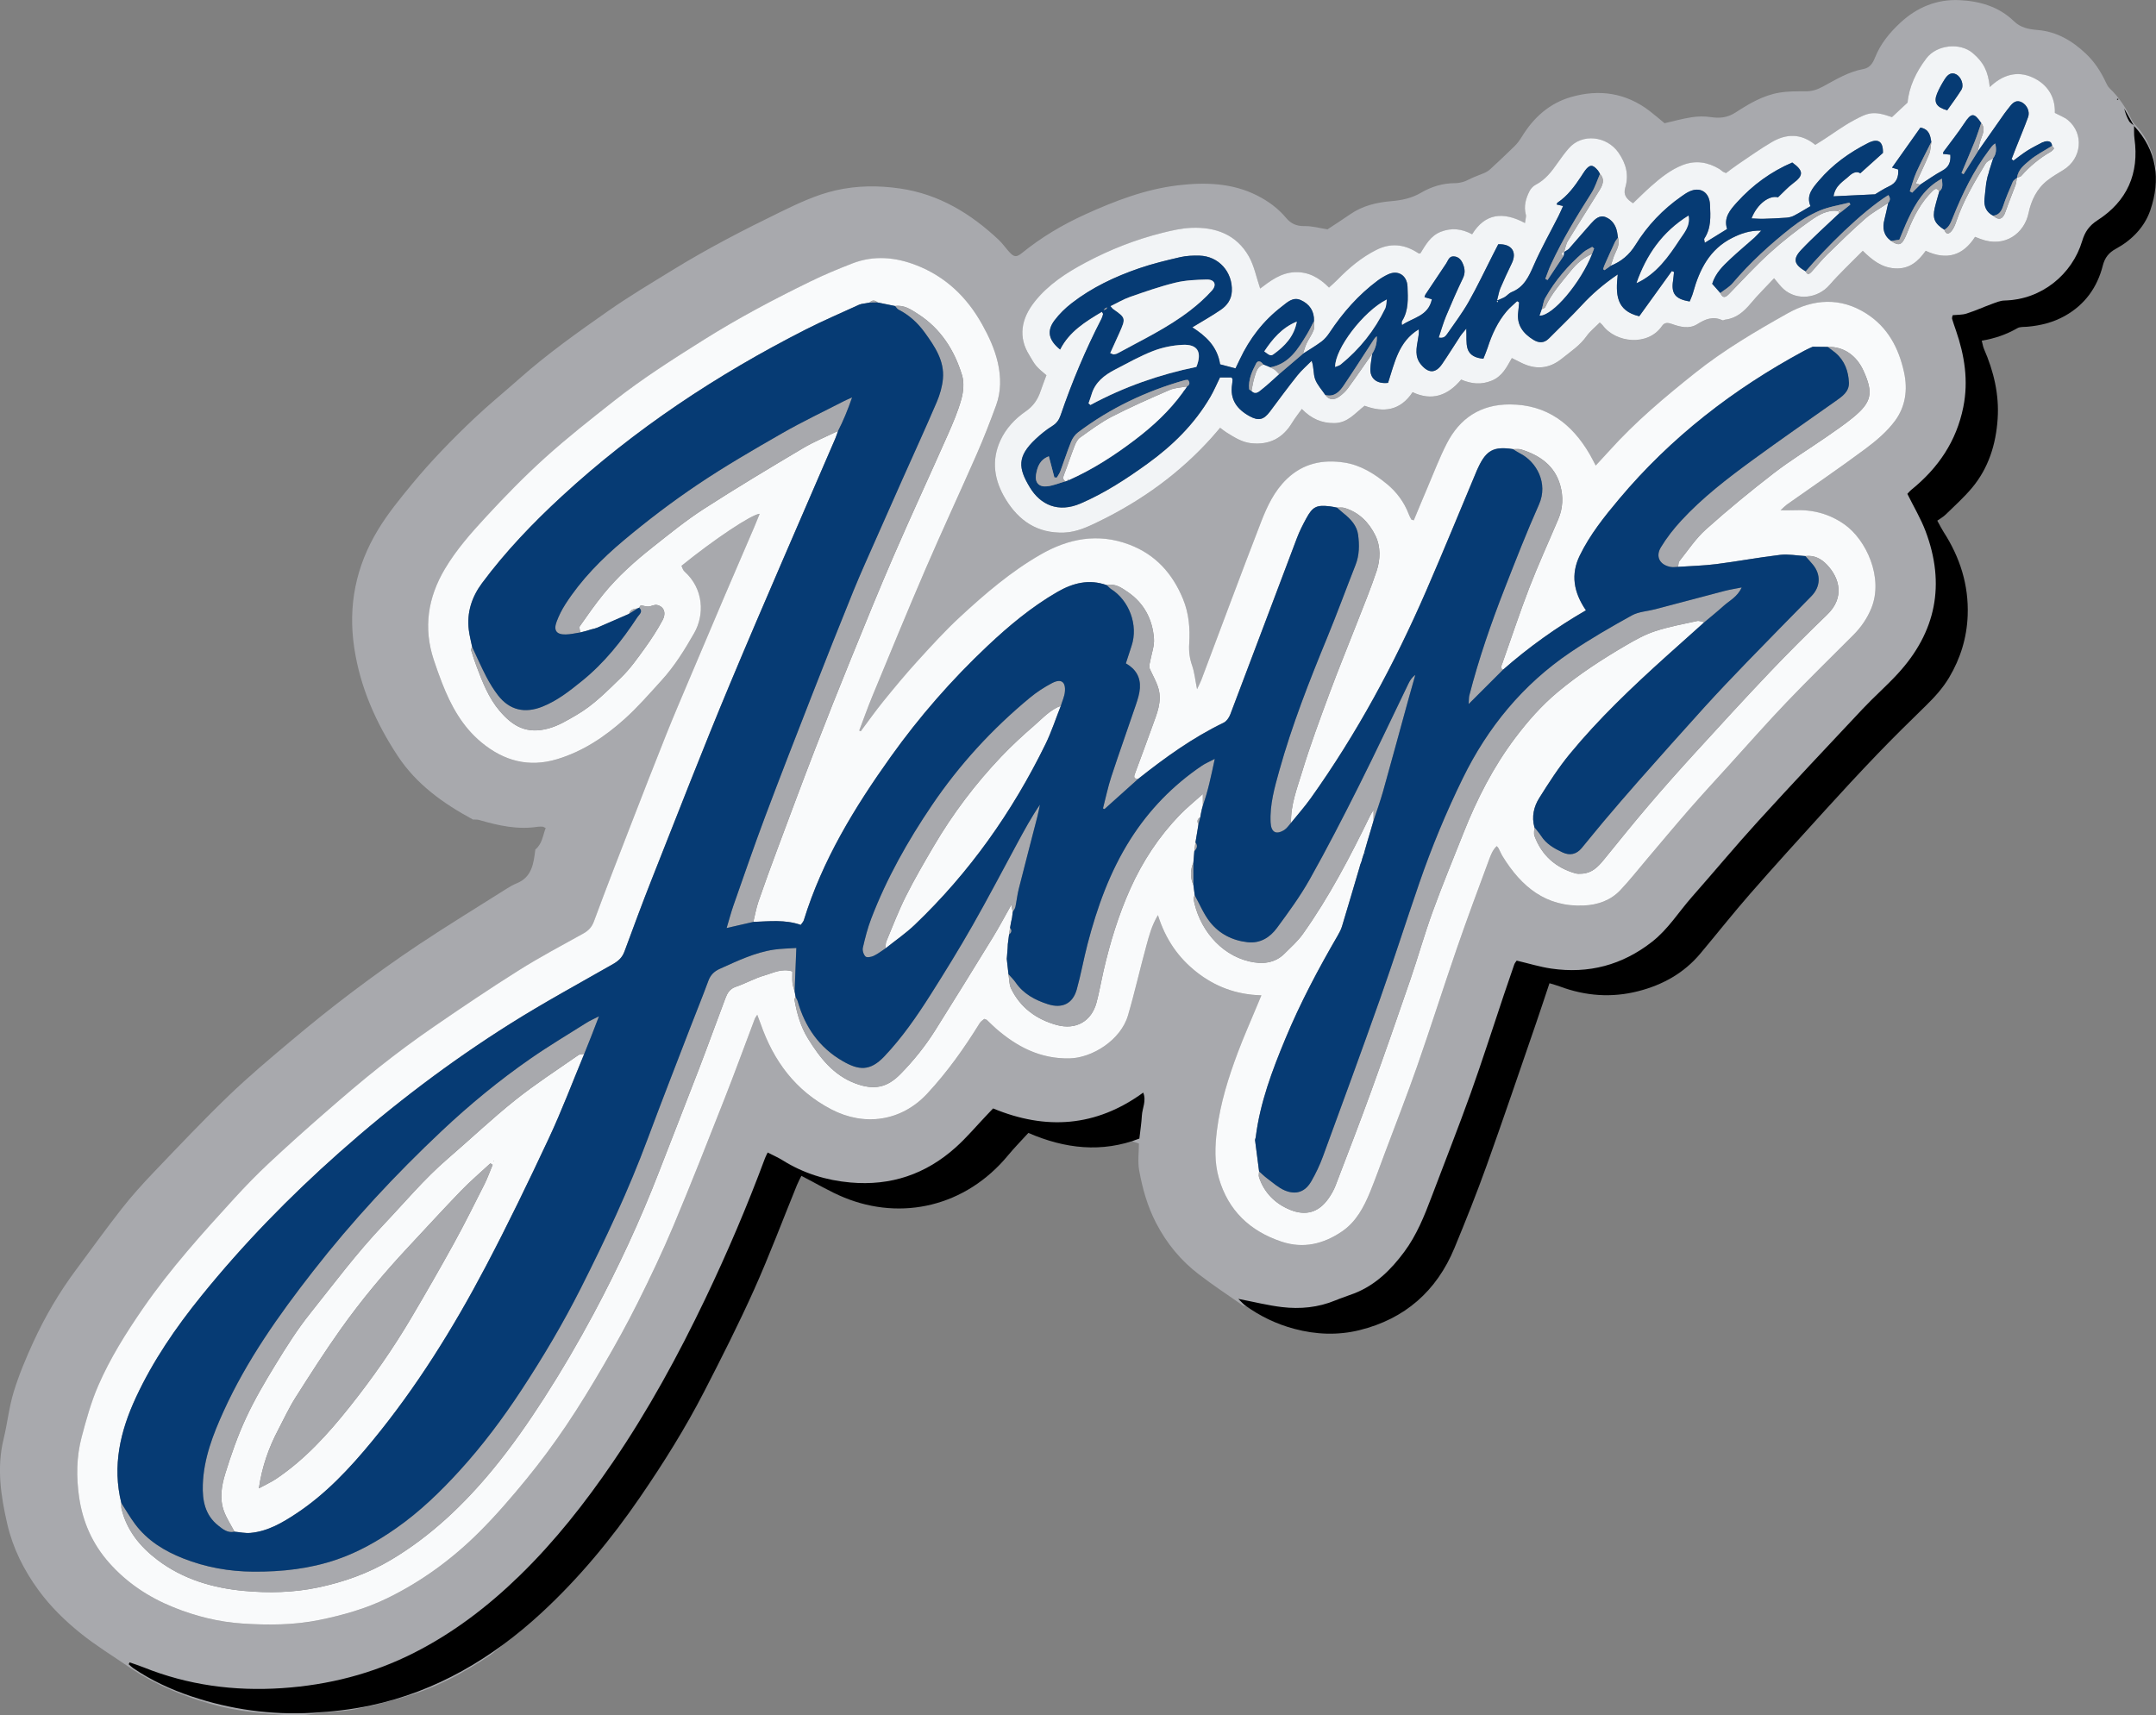 <?xml version="1.0" encoding="utf-8"?>
<!-- Generator: Adobe Illustrator 16.0.0, SVG Export Plug-In . SVG Version: 6.00 Build 0)  -->
<!DOCTYPE svg PUBLIC "-//W3C//DTD SVG 1.1//EN" "http://www.w3.org/Graphics/SVG/1.1/DTD/svg11.dtd">
<svg version="1.1" id="Layer_1_copy" xmlns="http://www.w3.org/2000/svg" xmlns:xlink="http://www.w3.org/1999/xlink" x="0px"
	 y="0px" width="199.636px" height="158.86px" viewBox="0 0 199.636 158.86" enable-background="new 0 0 199.636 158.86"
	 xml:space="preserve">
<rect x="0" y="0" width="199.636" height="158.86" fill="#808080" stroke="none"/>
<g>
	<path fill-rule="evenodd" clip-rule="evenodd" fill="#A8A9AD" d="M43.789,75.896c-2.738-1.48-5.227-3.248-6.974-5.905
		c-2.011-3.058-3.461-6.339-4.011-9.976c-0.592-3.914,0.139-7.558,2.204-10.96c0.914-1.506,2.013-2.849,3.124-4.198
		c1.777-2.158,3.725-4.155,5.748-6.076c1.357-1.288,2.814-2.471,4.215-3.714c2.598-2.306,5.428-4.312,8.265-6.298
		c1.914-1.34,3.931-2.537,5.923-3.763c3.195-1.968,6.524-3.691,9.896-5.332c1.68-0.817,3.364-1.625,5.204-2.045
		c1.976-0.451,3.958-0.462,5.955-0.172c3.6,0.522,6.539,2.313,9.136,4.754c0.36,0.339,0.645,0.757,0.979,1.125
		c0.442,0.485,0.665,0.512,1.193,0.083c1.783-1.447,3.738-2.607,5.823-3.556c2.762-1.257,5.604-2.347,8.617-2.702
		c2.482-0.293,5.013-0.231,7.344,0.958c1.013,0.517,1.921,1.18,2.652,2.056c0.452,0.542,0.972,0.778,1.707,0.763
		c0.702-0.015,1.409,0.19,2.13,0.302c0.681-0.45,1.391-0.899,2.078-1.379c1.164-0.813,2.484-1.12,3.866-1.236
		c0.964-0.081,1.87-0.276,2.73-0.782c0.944-0.555,2.002-0.877,3.115-0.881c0.49-0.001,0.908-0.132,1.335-0.355
		c0.463-0.241,0.969-0.397,1.446-0.611c0.188-0.084,0.37-0.205,0.521-0.345c0.753-0.697,1.505-1.396,2.234-2.117
		c0.26-0.257,0.482-0.563,0.674-0.875c1.084-1.773,2.546-3.098,4.565-3.676c2.614-0.749,5.065-0.385,7.261,1.294
		c0.471,0.36,0.917,0.751,1.384,1.135c0.826-0.188,1.661-0.423,2.513-0.554c0.574-0.087,1.182-0.101,1.753-0.014
		c0.837,0.127,1.555,0.063,2.306-0.425c1.254-0.816,2.563-1.592,4.072-1.841c0.795-0.132,1.619-0.125,2.43-0.122
		c0.583,0.002,1.061-0.151,1.584-0.435c1.198-0.649,2.38-1.381,3.755-1.627c0.622-0.112,0.886-0.585,1.079-1.071
		c0.512-1.283,1.361-2.31,2.353-3.229c1.533-1.421,3.378-2.178,5.453-2.082c1.86,0.085,3.653,0.592,5.045,1.946
		c0.64,0.623,1.405,0.755,2.208,0.821c1.772,0.144,3.2,1.004,4.447,2.175c0.798,0.749,1.405,1.67,1.868,2.675
		c0.091,0.197,0.196,0.406,0.35,0.551c0.899,0.853,1.55,1.872,2.077,2.983c0.103,0.216,0.294,0.394,0.458,0.576
		c0.973,1.078,1.459,2.383,1.748,3.774c0.035,0.168-0.049,0.36-0.077,0.542c-0.142-0.469-0.295-0.935-0.421-1.408
		c-0.244-0.915-0.674-1.667-1.188-2.007c0,0.361-0.009,0.702,0.001,1.043c0.083,2.965-1.243,5.211-3.662,6.783
		c-0.755,0.49-1.137,1.042-1.393,1.855c-0.829,2.627-2.549,4.439-5.21,5.235c-0.885,0.265-1.863,0.217-2.755,0.468
		c-0.896,0.252-1.724,0.737-2.607,1.044c-0.456,0.158-0.969,0.153-1.588,0.24c2.703,6.536,1.435,12.062-4.017,16.418
		c0.593,1.21,1.242,2.293,1.674,3.458c1.825,4.918,1.012,9.368-2.572,13.241c-1.063,1.15-2.246,2.19-3.318,3.333
		c-3.35,3.565-6.702,7.128-9.997,10.744c-2.003,2.197-3.911,4.482-5.844,6.743c-0.773,0.904-1.438,1.906-2.253,2.768
		c-2.918,3.079-6.514,4.354-10.72,3.794c-1.07-0.143-2.114-0.479-3.269-0.75c-0.345,0.993-0.709,2.017-1.056,3.047
		c-1.04,3.086-2.027,6.19-3.122,9.257c-1.116,3.126-2.332,6.216-3.511,9.319c-0.701,1.847-1.428,3.684-2.607,5.292
		c-1.763,2.402-4.04,4.07-6.932,4.888c-2.231,0.631-4.457,0.571-6.694,0.073c-0.286-0.064-0.585-0.326-0.826,0.076
		c-0.206-0.041-0.452-0.022-0.61-0.131c-1.358-0.936-2.731-1.854-4.04-2.855c-1.676-1.282-2.979-2.858-3.969-4.77
		c-0.805-1.557-1.254-3.179-1.56-4.855c-0.148-0.817-0.025-1.685-0.025-2.495c-0.267-0.086-0.448-0.145-0.629-0.203
		c0.174-0.113,0.348-0.227,0.537-0.35c0.059-1.35,0.523-2.652,0.519-4.081c-4.44,3.192-9.052,3.5-13.929,1.471
		c-0.24,0.283-0.459,0.545-0.681,0.804c-1.245,1.457-2.554,2.858-4.155,3.925c-2.529,1.686-5.303,2.416-8.37,2.138
		c-2.3-0.209-4.405-0.873-6.353-2.092c-0.388-0.243-0.809-0.433-1.261-0.671c-0.101,0.209-0.177,0.339-0.228,0.479
		c-1.623,4.379-3.475,8.66-5.461,12.885c-1.776,3.776-3.691,7.484-5.905,11.02c-1.775,2.834-3.653,5.612-5.631,8.309
		c-1.739,2.371-3.72,4.562-5.853,6.596c-2.568,2.451-5.333,4.645-8.45,6.384c-4.066,2.269-8.43,3.54-13.046,3.889
		c-3.902,0.295-7.764-0.067-11.54-1.165c-0.234-0.068-0.48-0.093-0.72-0.138c-0.026,0.078-0.052,0.155-0.077,0.233
		c0.225,0.14,0.434,0.317,0.676,0.413c1.308,0.518,2.606,1.07,3.942,1.504c1.907,0.619,3.876,1.011,5.877,1.123
		c1.428,0.08,2.858,0.125,4.302,0.067c2.751-0.11,5.397-0.687,8.008-1.439c3.406-0.981,6.478-2.667,9.313-4.789
		c0.236-0.177,0.538-0.265,0.809-0.395c-0.639,0.528-1.236,1.12-1.923,1.574c-2.198,1.452-4.502,2.728-7.021,3.525
		c-1.75,0.556-3.536,1.022-5.335,1.382c-1.309,0.262-2.682,0.195-3.997,0.438c-1.516,0.28-3.007,0.034-4.488-0.075
		c-2.684-0.198-5.294-0.85-7.807-1.851c-1.632-0.65-3.193-1.436-4.645-2.429c-1.492-1.021-3.042-1.972-4.447-3.1
		c-1.46-1.172-2.812-2.491-3.926-4.016c-1.354-1.854-2.375-3.891-2.89-6.126c-0.598-2.592-0.99-5.211-0.341-7.875
		c0.353-1.448,0.503-2.952,0.939-4.371c0.484-1.573,1.125-3.107,1.814-4.604c1.083-2.355,2.39-4.59,3.942-6.675
		c1.415-1.9,2.795-3.829,4.257-5.692c0.923-1.177,1.931-2.293,2.965-3.374c2.277-2.381,4.542-4.778,6.913-7.063
		c1.864-1.796,3.853-3.467,5.837-5.133c1.839-1.545,3.712-3.054,5.63-4.498c2.018-1.519,4.071-2.998,6.175-4.396
		c2.676-1.777,5.418-3.456,8.136-5.172c0.287-0.181,0.585-0.354,0.898-0.479c1.435-0.578,1.571-1.861,1.732-3.136
		c0.647-0.527,0.687-1.308,0.958-1.985c-0.167-0.079-0.221-0.124-0.277-0.126c-0.155-0.008-0.313-0.017-0.465,0.007
		c-1.857,0.287-3.633-0.108-5.398-0.622C44.202,75.886,43.99,75.909,43.789,75.896z M79.699,67.727
		c-0.045-0.021-0.091-0.042-0.136-0.064c0.407-1.07,0.787-2.151,1.225-3.208c1.625-3.924,3.234-7.855,4.916-11.754
		c1.535-3.559,3.175-7.072,4.732-10.622c0.651-1.485,1.238-3,1.797-4.523c0.474-1.293,0.467-2.629,0.16-3.971
		c-0.289-1.26-0.824-2.413-1.449-3.534c-1.402-2.518-3.371-4.415-6.074-5.473c-1.944-0.76-3.942-0.949-5.932-0.181
		c-1.311,0.505-2.611,1.05-3.874,1.664c-3.377,1.644-6.695,3.402-9.877,5.401c-2.854,1.793-5.702,3.603-8.353,5.691
		c-2.159,1.7-4.325,3.403-6.362,5.243c-1.928,1.741-3.749,3.61-5.511,5.521c-1.37,1.485-2.713,3.008-3.759,4.767
		c-1.589,2.671-2.017,5.462-1.036,8.435c0.235,0.711,0.487,1.418,0.758,2.116c0.82,2.112,1.884,4.067,3.671,5.54
		c2.067,1.703,4.366,2.331,6.987,1.542c2.389-0.719,4.413-2.074,6.236-3.708c1.229-1.101,2.319-2.361,3.434-3.585
		c1.206-1.323,2.145-2.838,3.029-4.39c0.954-1.675,0.91-4.083-0.919-5.719c-0.137-0.123-0.183-0.348-0.261-0.506
		c3.015-2.445,6.511-4.783,7.244-4.821c-0.172,0.422-0.331,0.826-0.501,1.225c-0.91,2.121-1.829,4.238-2.735,6.361
		c-1.104,2.586-2.201,5.175-3.294,7.765c-0.716,1.697-1.444,3.389-2.127,5.1c-1.112,2.783-2.198,5.577-3.281,8.371
		c-1.15,2.968-2.306,5.933-3.407,8.919c-0.205,0.557-0.515,0.87-1.007,1.144c-1.995,1.104-4.014,2.178-5.943,3.391
		c-2.667,1.679-5.283,3.441-7.88,5.229c-1.722,1.185-3.407,2.433-5.045,3.731c-1.738,1.378-3.421,2.827-5.094,4.286
		c-1.739,1.516-3.459,3.056-5.144,4.632c-1.095,1.025-2.144,2.104-3.157,3.211c-2.993,3.271-5.959,6.558-8.488,10.224
		c-1.57,2.276-3.036,4.604-4.134,7.13c-0.667,1.533-1.12,3.171-1.549,4.794c-0.483,1.829-0.505,3.695-0.231,5.581
		c0.334,2.299,1.245,4.324,2.767,6.046c1.638,1.852,3.638,3.188,5.952,4.126c2.079,0.843,4.221,1.37,6.425,1.514
		c2.369,0.155,4.753,0.147,7.111-0.334c2.179-0.445,4.3-1.046,6.305-2.026c3.174-1.553,5.989-3.622,8.479-6.104
		c1.546-1.542,2.981-3.206,4.364-4.898c1.302-1.593,2.532-3.252,3.683-4.957c1.237-1.833,2.386-3.729,3.499-5.642
		c1.098-1.888,2.16-3.8,3.134-5.754c1.168-2.344,2.299-4.712,3.313-7.126c1.633-3.888,3.174-7.813,4.719-11.737
		c0.972-2.468,1.878-4.962,2.817-7.442c0.035-0.092,0.104-0.171,0.223-0.36c0.136,0.362,0.228,0.588,0.307,0.817
		c1.202,3.462,3.232,6.216,6.561,7.948c3.054,1.589,6.472,1.115,8.871-1.464c1.863-2.004,3.428-4.212,4.859-6.528
		c0.104-0.168,0.296-0.28,0.418-0.393c0.137,0.053,0.208,0.06,0.25,0.099c0.276,0.256,0.536,0.53,0.819,0.777
		c1.962,1.709,4.122,2.842,6.844,2.782c2.076-0.045,4.726-1.682,5.398-3.975c0.632-2.151,1.118-4.345,1.715-6.506
		c0.241-0.873,0.461-1.771,1.059-2.789c0.705,2.258,1.902,3.954,3.577,5.273c1.708,1.345,3.67,2.099,6.003,2.156
		c-0.158,0.381-0.273,0.656-0.388,0.933c-0.599,1.443-1.235,2.872-1.784,4.333c-0.88,2.338-1.626,4.711-1.942,7.21
		c-0.19,1.508-0.246,3,0.176,4.46c0.866,2.996,2.874,4.897,5.804,5.878c2.035,0.681,3.897,0.208,5.593-0.942
		c1.307-0.886,2.036-2.263,2.62-3.694c0.482-1.184,0.912-2.391,1.36-3.589c1.006-2.688,2.056-5.362,3.001-8.072
		c1.254-3.59,2.399-7.218,3.642-10.813c0.956-2.771,1.979-5.518,2.999-8.266c0.163-0.438,0.335-0.909,0.716-1.257
		c0.09,0.111,0.138,0.154,0.166,0.208c0.13,0.251,0.235,0.516,0.384,0.755c1.729,2.798,3.996,4.702,7.52,4.539
		c1.305-0.061,2.47-0.475,3.368-1.42c0.86-0.905,1.632-1.895,2.44-2.848c1.314-1.548,2.612-3.111,3.947-4.642
		c1.192-1.366,2.423-2.699,3.643-4.042c1.789-1.969,3.546-3.968,5.384-5.891c2.019-2.111,4.114-4.149,6.175-6.22
		c0.712-0.715,1.275-1.538,1.655-2.47c1.15-2.822-0.47-6.335-2.488-7.761c-1.417-1-2.98-1.397-4.691-1.313
		c-0.345,0.017-0.69,0.003-1.23,0.003c0.315-0.286,0.44-0.425,0.589-0.53c2.42-1.712,4.873-3.378,7.25-5.147
		c1.02-0.758,2.034-1.616,2.777-2.63c0.947-1.292,1.181-2.842,0.823-4.473c-0.496-2.262-1.512-4.176-3.495-5.44
		c-2.405-1.532-4.904-1.359-7.291-0.018c-2.965,1.666-5.892,3.388-8.574,5.527c-2.795,2.229-5.519,4.514-7.911,7.176
		c-0.39,0.433-0.788,0.857-1.28,1.392c-0.239-0.452-0.387-0.752-0.555-1.041c-1.65-2.839-3.975-4.608-7.39-4.62
		c-2.705-0.01-4.648,1.271-5.854,3.636c-0.679,1.33-1.21,2.735-1.798,4.11c-0.425,0.994-0.835,1.994-1.248,2.984
		c-0.124-0.039-0.211-0.039-0.232-0.077c-0.091-0.159-0.174-0.326-0.239-0.497c-0.422-1.111-1.134-2.061-2.019-2.785
		c-1.15-0.942-2.417-1.756-3.966-1.99c-2.006-0.302-3.793,0.086-5.288,1.511c-1.162,1.106-1.834,2.538-2.396,3.987
		c-1.883,4.858-3.688,9.747-5.527,14.622c-0.091,0.241-0.216,0.469-0.403,0.873c-0.175-0.875-0.237-1.557-0.455-2.185
		c-0.232-0.669-0.314-1.325-0.271-2.022c0.091-1.417-0.025-2.812-0.572-4.142c-0.971-2.36-2.544-4.125-4.98-5.044
		c-2.886-1.089-5.608-0.566-8.187,0.91c-2.753,1.578-5.157,3.637-7.474,5.781c-1.402,1.297-2.691,2.719-3.979,4.133
		c-1.09,1.198-2.124,2.449-3.145,3.707C81.053,65.86,80.39,66.805,79.699,67.727z M131.514,23.474c-0.096,0-0.134,0.011-0.157-0.002
		c-0.082-0.044-0.158-0.099-0.238-0.147c-1.186-0.717-2.4-0.811-3.655-0.185c-1.391,0.694-2.555,1.678-3.632,2.781
		c-0.233,0.239-0.491,0.457-0.773,0.717c-0.924-0.937-1.938-1.486-3.204-1.422c-1.267,0.065-2.239,0.804-3.17,1.514
		c-0.361-1.06-0.553-2.106-1.05-2.98c-1.153-2.033-3.092-2.735-5.327-2.644c-0.893,0.036-1.789,0.241-2.661,0.459
		c-2.489,0.623-4.86,1.55-7.132,2.761c-1.78,0.949-3.445,2.028-4.706,3.614c-1.266,1.593-1.544,3.287-0.51,4.941
		c0.216,0.345,0.398,0.718,0.66,1.023c0.276,0.323,0.63,0.58,0.935,0.853c-0.19,0.516-0.376,0.979-0.534,1.451
		c-0.262,0.787-0.668,1.402-1.395,1.903c-0.978,0.673-1.818,1.569-2.325,2.664c-0.874,1.887-0.584,3.72,0.474,5.458
		c1.229,2.022,2.961,3.179,5.4,3.099c1.189-0.039,2.246-0.551,3.271-1.051c3.945-1.924,7.453-4.459,10.399-7.738
		c0.262-0.291,0.512-0.593,0.792-0.919c0.246,0.181,0.411,0.32,0.592,0.433c0.717,0.442,1.416,0.907,2.295,0.999
		c1.676,0.174,2.916-0.468,3.78-1.901c0.251-0.415,0.558-0.795,0.897-1.274c0.879,0.897,1.816,1.316,2.996,1.31
		c1.263-0.007,1.928-0.917,2.819-1.608c1.745,0.654,3.3,0.473,4.443-1.256c1.801,0.85,3.27,0.304,4.497-1.167
		c0.954,0.405,1.855,0.499,2.83,0.099c0.991-0.407,1.391-1.265,1.864-2.092c0.302,0.15,0.555,0.272,0.805,0.402
		c1.353,0.702,2.627,0.618,3.83-0.353c0.798-0.644,1.659-1.202,2.271-2.065c0.336-0.473,0.811-0.848,1.233-1.277
		c0.132,0.123,0.209,0.175,0.261,0.246c1.202,1.641,4.195,1.985,5.501,0.078c0.241-0.352,0.554-0.32,0.916-0.189
		c0.778,0.282,1.611,0.485,2.354,0.017c0.753-0.477,1.466-0.765,2.328-0.357c0.064,0.03,0.175-0.049,0.267-0.061
		c1.04-0.129,1.736-0.76,2.379-1.531c0.634-0.761,1.346-1.458,2.135-2.3c0.348,0.4,0.584,0.738,0.884,1.005
		c1.234,1.098,3.159,0.867,4.242-0.376c0.961-1.102,2.038-2.102,3.088-3.171c0.898,0.872,1.743,1.549,2.977,1.626
		c1.333,0.083,2.146-0.64,2.85-1.627c1.945,0.913,3.46,0.442,4.57-1.292c0.213,0.083,0.355,0.139,0.5,0.194
		c2.282,0.864,4.069-0.548,4.451-2.392c0.241-1.163,0.762-2.261,1.745-3.028c0.466-0.363,0.98-0.664,1.485-0.973
		c1.706-1.046,1.932-3.354,0.419-4.613c-0.325-0.271-0.751-0.419-1.212-0.668c0.053-1.524-0.718-2.684-2.094-3.298
		c-1.417-0.632-2.768-0.223-3.932,0.906c-0.155-1.478-0.583-2.3-1.57-3.142c-1.195-1.02-3.344-0.774-4.297,0.476
		c-0.965,1.266-1.615,2.659-1.743,4.099c-0.55,0.513-0.997,0.93-1.446,1.351c-1.734-0.609-2.184-0.433-3.555,0.304
		c-0.957,0.515-1.838,1.171-2.754,1.763c-0.256,0.166-0.517,0.326-0.792,0.499c-1.329-1.087-2.699-1.038-4.051-0.241
		c-1.069,0.63-2.081,1.355-3.112,2.049c-0.383,0.258-0.745,0.545-1.1,0.806c-0.141-0.062-0.232-0.088-0.31-0.138
		c-0.104-0.069-0.188-0.168-0.295-0.232c-1.078-0.649-2.205-0.839-3.409-0.375c-1.129,0.436-2.048,1.186-2.938,1.971
		c-0.576,0.508-1.117,1.055-1.659,1.569c-0.583-0.372-0.926-0.759-0.723-1.439c0.357-1.189,0.077-2.243-0.632-3.257
		c-1.058-1.515-3.353-1.834-4.607-0.378c-0.365,0.424-0.697,0.878-1.019,1.337c-0.559,0.801-1.14,1.564-2.041,2.029
		c-0.231,0.12-0.449,0.354-0.567,0.59c-0.342,0.678-0.548,1.389-0.34,2.17c0.051,0.191-0.037,0.419-0.079,0.779
		c-2.037-1.085-3.692-0.897-4.893,1.042c-0.979-0.521-1.904-0.61-2.874-0.242C132.458,21.827,132.002,22.691,131.514,23.474z
		 M14.144,155.104c-0.003-0.042-0.007-0.084-0.01-0.126c-0.114,0.007-0.228,0.014-0.342,0.02c0.004,0.048,0.008,0.095,0.012,0.143
		C13.917,155.128,14.03,155.116,14.144,155.104z"/>
	<path fill-rule="evenodd" clip-rule="evenodd" fill="#A8A9AD" d="M179.632,48.825"/>
	<path fill-rule="evenodd" clip-rule="evenodd" fill="#A8A9AD" d="M116.116,121.414c0.15,0.094,0.302,0.187,0.452,0.28
		C116.417,121.601,116.266,121.508,116.116,121.414z"/>
	<path fill-rule="evenodd" clip-rule="evenodd" fill="#F9FAFB" d="M79.699,67.727c0.691-0.922,1.354-1.866,2.08-2.76
		c1.021-1.258,2.055-2.509,3.145-3.707c1.287-1.414,2.577-2.836,3.979-4.133c2.316-2.144,4.721-4.203,7.474-5.781
		c2.578-1.477,5.301-2,8.187-0.91c2.437,0.919,4.01,2.684,4.98,5.044c0.547,1.33,0.663,2.726,0.572,4.142
		c-0.044,0.698,0.038,1.353,0.271,2.022c0.218,0.628,0.28,1.31,0.455,2.185c0.188-0.403,0.313-0.632,0.403-0.873
		c1.839-4.875,3.645-9.764,5.527-14.622c0.562-1.449,1.233-2.88,2.396-3.987c1.495-1.425,3.282-1.813,5.288-1.511
		c1.549,0.233,2.815,1.048,3.966,1.99c0.885,0.724,1.597,1.674,2.019,2.785c0.065,0.171,0.148,0.338,0.239,0.497
		c0.021,0.038,0.108,0.039,0.232,0.077c0.413-0.99,0.823-1.99,1.248-2.984c0.588-1.375,1.119-2.78,1.798-4.11
		c1.206-2.364,3.149-3.646,5.854-3.636c3.415,0.012,5.739,1.781,7.39,4.62c0.168,0.289,0.315,0.589,0.555,1.041
		c0.492-0.535,0.891-0.959,1.28-1.392c2.393-2.662,5.116-4.947,7.911-7.176c2.683-2.139,5.609-3.861,8.574-5.527
		c2.387-1.341,4.886-1.514,7.291,0.018c1.983,1.264,2.999,3.178,3.495,5.44c0.357,1.631,0.124,3.181-0.823,4.473
		c-0.743,1.014-1.758,1.872-2.777,2.63c-2.377,1.769-4.83,3.435-7.25,5.147c-0.148,0.105-0.273,0.245-0.589,0.53
		c0.54,0,0.886,0.014,1.23-0.003c1.711-0.084,3.274,0.313,4.691,1.313c2.019,1.425,3.639,4.939,2.488,7.761
		c-0.38,0.932-0.943,1.754-1.655,2.47c-2.061,2.071-4.156,4.108-6.175,6.22c-1.838,1.922-3.595,3.922-5.384,5.891
		c-1.22,1.343-2.45,2.676-3.643,4.042c-1.335,1.53-2.633,3.094-3.947,4.642c-0.809,0.953-1.58,1.942-2.44,2.848
		c-0.898,0.945-2.063,1.359-3.368,1.42c-3.523,0.163-5.791-1.741-7.52-4.539c-0.148-0.239-0.254-0.504-0.384-0.755
		c-0.028-0.054-0.076-0.097-0.166-0.208c-0.381,0.348-0.553,0.818-0.716,1.257c-1.02,2.748-2.043,5.495-2.999,8.266
		c-1.242,3.595-2.388,7.223-3.642,10.813c-0.945,2.71-1.995,5.384-3.001,8.072c-0.448,1.198-0.878,2.405-1.36,3.589
		c-0.584,1.432-1.313,2.809-2.62,3.694c-1.695,1.15-3.558,1.623-5.593,0.942c-2.93-0.98-4.938-2.882-5.804-5.878
		c-0.422-1.46-0.366-2.952-0.176-4.46c0.316-2.499,1.063-4.872,1.942-7.21c0.549-1.461,1.186-2.89,1.784-4.333
		c0.114-0.276,0.229-0.552,0.388-0.933c-2.333-0.058-4.295-0.812-6.003-2.156c-1.675-1.319-2.872-3.016-3.577-5.273
		c-0.598,1.018-0.817,1.916-1.059,2.789c-0.597,2.161-1.083,4.354-1.715,6.506c-0.673,2.293-3.322,3.93-5.398,3.975
		c-2.723,0.06-4.882-1.073-6.844-2.782c-0.284-0.247-0.543-0.521-0.819-0.777c-0.042-0.039-0.113-0.046-0.25-0.099
		c-0.122,0.112-0.314,0.225-0.418,0.393c-1.432,2.316-2.997,4.524-4.859,6.528c-2.399,2.579-5.817,3.053-8.871,1.464
		c-3.329-1.732-5.359-4.486-6.561-7.948c-0.08-0.229-0.171-0.455-0.307-0.817c-0.119,0.189-0.188,0.269-0.223,0.36
		c-0.939,2.48-1.845,4.975-2.817,7.442c-1.544,3.924-3.086,7.85-4.719,11.737c-1.014,2.414-2.145,4.782-3.313,7.126
		c-0.974,1.954-2.036,3.866-3.134,5.754c-1.113,1.912-2.262,3.809-3.499,5.642c-1.151,1.705-2.38,3.364-3.683,4.957
		c-1.383,1.692-2.818,3.356-4.364,4.898c-2.49,2.481-5.305,4.551-8.479,6.104c-2.005,0.98-4.125,1.581-6.305,2.026
		c-2.357,0.481-4.742,0.489-7.111,0.334c-2.205-0.144-4.346-0.671-6.425-1.514c-2.314-0.938-4.314-2.274-5.952-4.126
		c-1.522-1.722-2.432-3.747-2.767-6.046c-0.274-1.886-0.252-3.752,0.231-5.581c0.429-1.623,0.881-3.261,1.549-4.794
		c1.099-2.525,2.564-4.854,4.134-7.13c2.529-3.666,5.496-6.953,8.488-10.224c1.013-1.107,2.062-2.186,3.157-3.211
		c1.684-1.576,3.404-3.116,5.144-4.632c1.672-1.459,3.355-2.908,5.094-4.286c1.638-1.299,3.323-2.547,5.045-3.731
		c2.597-1.787,5.212-3.55,7.88-5.229c1.929-1.213,3.948-2.286,5.943-3.391c0.492-0.273,0.802-0.587,1.007-1.144
		c1.101-2.986,2.257-5.951,3.407-8.919c1.083-2.794,2.169-5.588,3.281-8.371c0.683-1.71,1.411-3.403,2.127-5.1
		c1.094-2.59,2.191-5.179,3.294-7.765c0.906-2.123,1.825-4.24,2.735-6.361c0.171-0.399,0.329-0.803,0.501-1.225
		c-0.733,0.039-4.229,2.376-7.244,4.821c0.078,0.159,0.124,0.384,0.261,0.506c1.829,1.637,1.873,4.044,0.919,5.719
		c-0.884,1.552-1.823,3.067-3.029,4.39c-1.115,1.224-2.205,2.484-3.434,3.585c-1.823,1.634-3.847,2.989-6.236,3.708
		c-2.622,0.789-4.92,0.161-6.987-1.542c-1.787-1.473-2.851-3.428-3.671-5.54c-0.271-0.698-0.523-1.405-0.758-2.116
		c-0.98-2.972-0.553-5.764,1.036-8.435c1.046-1.758,2.389-3.281,3.759-4.767c1.762-1.911,3.583-3.78,5.511-5.521
		c2.038-1.84,4.203-3.542,6.362-5.243c2.651-2.088,5.499-3.897,8.353-5.691c3.182-1.999,6.5-3.757,9.877-5.401
		c1.262-0.614,2.563-1.159,3.874-1.664c1.99-0.768,3.988-0.58,5.932,0.181c2.703,1.058,4.672,2.955,6.074,5.473
		c0.625,1.121,1.16,2.274,1.449,3.534c0.307,1.342,0.314,2.678-0.16,3.971c-0.559,1.523-1.146,3.039-1.797,4.523
		c-1.557,3.549-3.197,7.063-4.732,10.622c-1.682,3.899-3.291,7.831-4.916,11.754c-0.438,1.058-0.818,2.139-1.225,3.208
		C79.608,67.684,79.653,67.706,79.699,67.727z M167.638,32.206c-0.197,0.095-0.397,0.183-0.59,0.287
		c-6.549,3.53-12.338,8.011-17.133,13.729c-1.369,1.634-2.703,3.302-3.642,5.233c-0.846,1.742-0.57,3.395,0.574,5.069
		c-2.724,1.573-5.293,3.408-7.673,5.498c-0.292-0.147-0.151-0.341-0.077-0.551c0.835-2.343,1.609-4.71,2.506-7.029
		c0.83-2.148,1.791-4.247,2.69-6.369c0.43-1.015,0.473-2.071,0.181-3.115c-0.513-1.842-1.897-2.786-3.617-3.332
		c-0.235-0.075-0.51-0.023-0.767-0.031c-1.761-0.277-2.473,0.099-3.215,1.696c-0.039,0.085-0.083,0.169-0.119,0.256
		c-1.566,3.729-3.094,7.477-4.707,11.187c-2.935,6.748-6.409,13.202-10.689,19.203c-0.562,0.787-1.209,1.512-1.817,2.266
		c-0.041-1.657,0.561-3.19,1.028-4.727c0.752-2.472,1.656-4.9,2.554-7.326c0.813-2.194,1.708-4.357,2.556-6.539
		c0.61-1.569,1.255-3.128,1.785-4.724c0.36-1.084,0.394-2.257-0.118-3.3c-0.59-1.203-1.511-2.139-2.848-2.546
		c-0.219-0.067-0.471-0.024-0.708-0.032c-0.216-0.04-0.43-0.092-0.647-0.117c-1.252-0.144-1.602,0.023-2.203,1.132
		c-0.313,0.578-0.614,1.169-0.847,1.782c-2.066,5.454-4.111,10.916-6.183,16.368c-0.111,0.293-0.349,0.628-0.616,0.758
		c-2.874,1.388-5.438,3.242-7.924,5.213c-0.477-0.025-0.358-0.291-0.25-0.581c0.542-1.457,1.08-2.916,1.607-4.378
		c0.397-1.104,0.882-2.214,0.537-3.415c-0.183-0.639-0.532-1.229-0.807-1.842c-0.087-0.262,0.016-0.554,0.074-0.854
		c0.127-0.638,0.363-1.289,0.318-1.918c-0.127-1.794-0.919-3.298-2.418-4.324c-0.556-0.381-1.172-0.831-1.953-0.639
		c-1.641-0.593-3.146-0.201-4.587,0.634c-2.377,1.377-4.474,3.126-6.461,4.999c-3.319,3.127-6.307,6.549-8.958,10.263
		c-3.349,4.692-6.332,9.575-8.048,15.136c-0.042,0.138-0.164,0.252-0.284,0.431c-1.443-0.508-2.918-0.332-4.387-0.277
		c0.155-0.632,0.265-1.279,0.476-1.892c0.558-1.622,1.148-3.233,1.748-4.841c1.146-3.071,2.287-6.144,3.467-9.201
		c1.09-2.823,2.209-5.636,3.35-8.439c1.305-3.208,2.605-6.42,3.984-9.597c1.617-3.727,3.329-7.412,4.973-11.127
		c0.479-1.083,0.953-2.184,1.267-3.322c0.192-0.697,0.267-1.539,0.061-2.213c-0.71-2.321-1.979-4.313-4.064-5.656
		c-0.63-0.405-1.296-0.876-2.139-0.75c-0.538-0.109-1.076-0.218-1.613-0.328c-0.254-0.232-0.505-0.244-0.751,0.012
		c-0.247,0.042-0.494,0.084-0.742,0.126c-0.069,0.021-0.138,0.042-0.208,0.063c-1.651,0.762-3.329,1.472-4.948,2.296
		c-8.206,4.174-15.827,9.212-22.609,15.467c-2.68,2.472-5.196,5.099-7.375,8.03c-0.95,1.278-1.42,2.721-1.224,4.33
		c0.064,0.527,0.202,1.045,0.307,1.567c-0.033,0.104-0.117,0.224-0.091,0.31c0.153,0.504,0.319,1.006,0.504,1.5
		c0.549,1.46,1.116,2.926,2.139,4.126c1.232,1.447,2.524,2.171,4.531,1.619c0.948-0.261,1.756-0.765,2.589-1.247
		c1.585-0.918,2.846-2.227,4.14-3.479c0.822-0.795,1.494-1.756,2.169-2.689c0.601-0.831,1.166-1.698,1.65-2.601
		c0.373-0.695,0.12-1.287-0.518-1.416c-0.243-0.049-0.524,0.132-0.791,0.144c-0.228,0.01-0.459-0.086-0.691-0.102
		c-0.05-0.004-0.11,0.135-0.166,0.208c-0.042,0.028-0.087,0.05-0.135,0.066c-0.352,0.035-0.681,0.105-0.801,0.507
		c-0.983,0.428-1.967,0.856-2.95,1.284c-0.076,0.025-0.152,0.05-0.228,0.075c-0.11,0.027-0.221,0.055-0.331,0.083
		c-0.159,0.048-0.318,0.097-0.478,0.146c-0.174,0.044-0.349,0.089-0.524,0.134c-0.02-0.196-0.129-0.455-0.044-0.577
		c0.696-0.996,1.394-1.994,2.158-2.938c1.34-1.657,2.926-3.071,4.591-4.387c1.54-1.216,3.067-2.463,4.711-3.525
		c3.016-1.948,6.1-3.793,9.186-5.628c1.04-0.619,2.174-1.078,3.266-1.61c-0.085,0.235-0.159,0.476-0.258,0.705
		c-3.259,7.581-6.581,15.135-9.763,22.748c-2.504,5.991-4.848,12.049-7.239,18.086c-0.878,2.216-1.697,4.454-2.526,6.688
		c-0.198,0.533-0.551,0.862-1.037,1.141c-3.186,1.822-6.418,3.574-9.522,5.528c-5.612,3.534-10.884,7.535-15.85,11.942
		c-4.612,4.092-8.898,8.491-12.774,13.285c-2.355,2.911-4.466,5.987-6.051,9.398c-1.45,3.118-2.199,6.337-1.348,9.774
		c0.005,0.177-0.021,0.36,0.02,0.529c0.485,2.017,1.737,3.527,3.332,4.737c2.355,1.787,5.129,2.601,8.013,2.866
		c2.266,0.209,4.558,0.162,6.825-0.312c2.404-0.502,4.677-1.312,6.783-2.564c3.676-2.188,6.734-5.106,9.43-8.377
		c1.722-2.088,3.28-4.327,4.746-6.605c1.637-2.546,3.17-5.168,4.597-7.837c2.269-4.245,4.297-8.608,6.036-13.103
		c1.239-3.201,2.499-6.394,3.728-9.599c0.826-2.155,1.609-4.327,2.425-6.486c0.175-0.464,0.395-0.871,0.953-1.06
		c0.912-0.308,1.766-0.804,2.688-1.063c0.786-0.222,1.566-0.675,2.562-0.364c0,0.339-0.025,0.709,0.009,1.073
		c0.024,0.262,0.129,0.516,0.198,0.772c0.031,0.176,0.062,0.351,0.092,0.526c-0.039,0.079-0.121,0.166-0.109,0.236
		c0.223,1.268,0.569,2.498,1.251,3.603c1.093,1.771,2.348,3.393,4.383,4.159c1.789,0.672,2.979,0.359,4.184-0.867
		c1.222-1.244,2.311-2.604,3.238-4.081c1.788-2.849,3.558-5.708,5.315-8.575c0.583-0.952,1.105-1.94,1.714-3.016
		c0.06,0.313,0.094,0.49,0.128,0.667c-0.021,0.173-0.042,0.345-0.063,0.517c-0.032,0.146-0.063,0.292-0.096,0.438
		c-0.029,0.169-0.06,0.338-0.089,0.508c-0.03,0.207-0.062,0.415-0.092,0.623c-0.038,0.294-0.077,0.589-0.115,0.883
		c-0.006,0.123-0.011,0.246-0.017,0.369c-0.02,0.244-0.04,0.489-0.059,0.734c-0.008,0.088-0.016,0.176-0.023,0.264
		c0.053,0.473,0.105,0.946,0.158,1.42c0.077,0.45,0.054,0.949,0.247,1.344c0.861,1.769,2.349,2.841,4.195,3.356
		c1.807,0.505,3.247-0.335,3.711-2.068c0.258-0.96,0.424-1.943,0.646-2.913c0.603-2.62,1.386-5.184,2.487-7.64
		c1.136-2.53,2.646-4.823,4.574-6.822c0.63-0.653,1.343-1.225,2.141-1.944c0,0.497,0,0.782,0,1.067
		c-0.031,0.113-0.062,0.226-0.093,0.338c-0.029,0.14-0.059,0.279-0.089,0.419c-0.021,0.114-0.04,0.229-0.061,0.344
		c-0.315,0.157-0.289,0.401-0.171,0.669c-0.027,0.169-0.055,0.337-0.082,0.506c-0.024,0.147-0.049,0.296-0.073,0.444
		c-0.039,0.229-0.077,0.457-0.115,0.686c-0.036,0.273-0.072,0.546-0.107,0.819c-0.029,0.354-0.059,0.709-0.087,1.063
		c-0.293,0.691-0.307,1.383,0.002,2.073c0.041,0.317,0.082,0.635,0.123,0.952c-0.04,0.11-0.129,0.229-0.111,0.33
		c0.462,2.611,2.375,5.147,5.172,5.799c1.138,0.266,2.323,0.203,3.246-0.717c0.592-0.591,1.231-1.156,1.711-1.831
		c2.444-3.445,4.391-7.179,6.233-10.969c0.059-0.12,0.137-0.232,0.308-0.518c0,0.469,0,0.729,0,0.99
		c-0.086,0.291-0.171,0.581-0.256,0.872c-0.101,0.337-0.201,0.674-0.302,1.012c-0.104,0.36-0.206,0.722-0.31,1.083
		c-0.021,0.031-0.031,0.065-0.032,0.101c-0.048,0.149-0.096,0.298-0.144,0.446c-0.022,0.087-0.046,0.173-0.068,0.259
		c-0.041,0.106-0.082,0.213-0.123,0.319c-0.021,0.074-0.04,0.149-0.06,0.225c-0.541,1.828-1.076,3.659-1.629,5.484
		c-0.089,0.295-0.239,0.578-0.396,0.847c-1.794,3.089-3.468,6.24-4.839,9.542c-1.227,2.951-2.354,5.938-2.752,9.14
		c-0.022,0.082-0.044,0.163-0.065,0.245c0.126,0.972,0.251,1.943,0.377,2.915c-0.005,0.181-0.06,0.379-0.006,0.54
		c0.484,1.456,1.518,2.462,2.882,3.017c1.425,0.579,2.616,0.261,3.53-1.021c0.269-0.377,0.507-0.792,0.672-1.224
		c1.127-2.939,2.262-5.877,3.334-8.837c1.231-3.399,2.418-6.814,3.592-10.234c0.717-2.09,1.313-4.223,2.068-6.298
		c0.896-2.46,1.898-4.882,2.864-7.315c1.237-3.119,2.753-6.091,4.779-8.777c1.167-1.546,2.438-2.994,3.941-4.25
		c1.974-1.648,4.114-3.033,6.321-4.324c0.858-0.502,1.747-0.997,2.686-1.305c1.266-0.416,2.589-0.658,3.895-0.945
		c0.203-0.044,0.442,0.073,0.664,0.115c-1.188,1.063-2.381,2.123-3.564,3.191c-3.138,2.832-6.205,5.739-8.893,9.008
		c-1.047,1.273-1.946,2.677-2.825,4.077c-0.504,0.802-0.719,1.732-0.449,2.703c-0.001,0.272-0.079,0.572,0.009,0.812
		c0.666,1.798,1.954,2.939,3.788,3.465c0.196,0.057,0.42,0.041,0.629,0.028c0.896-0.055,1.462-0.623,1.988-1.269
		c1.359-1.669,2.705-3.35,4.102-4.987c1.396-1.638,2.826-3.247,4.276-4.836c2.316-2.538,4.637-5.074,7.004-7.564
		c1.729-1.819,3.509-3.591,5.316-5.332c1.634-1.574,1.161-3.388-0.03-4.63c-0.543-0.566-1.184-0.892-1.992-0.795
		c-0.777-0.044-1.568-0.201-2.33-0.112c-1.979,0.231-3.94,0.604-5.917,0.855c-1.171,0.149-2.356,0.174-3.535,0.255
		c0.036-0.18,0.018-0.404,0.119-0.531c0.801-0.999,1.519-2.098,2.462-2.942c2.021-1.809,4.122-3.537,6.27-5.195
		c1.554-1.2,3.241-2.227,4.857-3.347c0.846-0.585,1.7-1.166,2.494-1.818c1.725-1.416,1.894-2.263,0.968-4.312
		c-0.661-1.462-1.871-2.271-3.324-2.223c-0.458-0.006-0.915-0.011-1.373-0.017C167.786,32.144,167.711,32.174,167.638,32.206z"/>
	<path fill-rule="evenodd" clip-rule="evenodd" fill="#F2F4F6" d="M131.514,23.474c0.488-0.783,0.943-1.647,1.924-2.019
		c0.97-0.368,1.896-0.28,2.874,0.242c1.2-1.939,2.855-2.128,4.893-1.042c0.042-0.359,0.13-0.588,0.079-0.779
		c-0.208-0.781-0.002-1.492,0.34-2.17c0.118-0.235,0.336-0.47,0.567-0.59c0.901-0.465,1.482-1.228,2.041-2.029
		c0.321-0.459,0.653-0.914,1.019-1.337c1.255-1.456,3.55-1.137,4.607,0.378c0.709,1.015,0.989,2.068,0.632,3.257
		c-0.203,0.68,0.14,1.067,0.723,1.439c0.542-0.514,1.083-1.061,1.659-1.569c0.891-0.785,1.81-1.535,2.938-1.971
		c1.204-0.464,2.331-0.274,3.409,0.375c0.106,0.064,0.191,0.164,0.295,0.232c0.077,0.05,0.169,0.076,0.31,0.138
		c0.354-0.261,0.717-0.548,1.1-0.806c1.031-0.693,2.043-1.419,3.112-2.049c1.352-0.797,2.722-0.846,4.051,0.241
		c0.275-0.173,0.536-0.333,0.792-0.499c0.916-0.591,1.797-1.248,2.754-1.763c1.371-0.737,1.82-0.914,3.555-0.304
		c0.449-0.42,0.896-0.838,1.446-1.351c0.128-1.44,0.778-2.833,1.743-4.099c0.953-1.25,3.102-1.495,4.297-0.476
		c0.987,0.842,1.415,1.664,1.57,3.142c1.164-1.128,2.515-1.538,3.932-0.906c1.376,0.614,2.146,1.774,2.094,3.298
		c0.461,0.249,0.887,0.397,1.212,0.668c1.513,1.259,1.287,3.567-0.419,4.613c-0.505,0.309-1.02,0.61-1.485,0.973
		c-0.983,0.767-1.504,1.865-1.745,3.028c-0.382,1.843-2.169,3.256-4.451,2.392c-0.145-0.055-0.287-0.111-0.5-0.194
		c-1.11,1.734-2.625,2.205-4.57,1.292c-0.704,0.987-1.517,1.709-2.85,1.627c-1.233-0.077-2.078-0.754-2.977-1.626
		c-1.05,1.069-2.127,2.069-3.088,3.171c-1.083,1.244-3.008,1.474-4.242,0.376c-0.3-0.267-0.536-0.604-0.884-1.005
		c-0.789,0.843-1.501,1.539-2.135,2.3c-0.643,0.771-1.339,1.402-2.379,1.531c-0.092,0.012-0.202,0.091-0.267,0.061
		c-0.862-0.408-1.575-0.119-2.328,0.357c-0.742,0.469-1.575,0.265-2.354-0.017c-0.362-0.131-0.675-0.163-0.916,0.189
		c-1.306,1.907-4.299,1.563-5.501-0.078c-0.052-0.071-0.129-0.123-0.261-0.246c-0.423,0.43-0.897,0.804-1.233,1.277
		c-0.612,0.863-1.474,1.421-2.271,2.065c-1.203,0.971-2.478,1.054-3.83,0.353c-0.25-0.13-0.503-0.252-0.805-0.402
		c-0.474,0.828-0.873,1.686-1.864,2.092c-0.975,0.4-1.876,0.306-2.83-0.099c-1.228,1.471-2.696,2.017-4.497,1.167
		c-1.144,1.729-2.698,1.911-4.443,1.256c-0.892,0.691-1.557,1.601-2.819,1.608c-1.18,0.007-2.117-0.413-2.996-1.31
		c-0.34,0.479-0.646,0.86-0.897,1.274c-0.864,1.433-2.104,2.075-3.78,1.901c-0.879-0.092-1.578-0.557-2.295-0.999
		c-0.181-0.112-0.346-0.251-0.592-0.433c-0.28,0.326-0.53,0.628-0.792,0.919c-2.946,3.279-6.454,5.813-10.399,7.738
		c-1.025,0.5-2.082,1.012-3.271,1.051c-2.439,0.08-4.171-1.076-5.4-3.099c-1.058-1.739-1.348-3.571-0.474-5.458
		c0.507-1.095,1.348-1.99,2.325-2.664c0.727-0.5,1.133-1.116,1.395-1.903c0.158-0.473,0.344-0.936,0.534-1.451
		c-0.305-0.273-0.658-0.53-0.935-0.853c-0.262-0.305-0.444-0.678-0.66-1.023c-1.034-1.654-0.756-3.348,0.51-4.941
		c1.261-1.586,2.926-2.666,4.706-3.614c2.271-1.211,4.643-2.139,7.132-2.761c0.872-0.218,1.769-0.423,2.661-0.459
		c2.235-0.091,4.174,0.611,5.327,2.644c0.497,0.874,0.688,1.92,1.05,2.98c0.931-0.709,1.903-1.449,3.17-1.514
		c1.266-0.064,2.28,0.485,3.204,1.422c0.282-0.261,0.54-0.478,0.773-0.717c1.077-1.103,2.241-2.087,3.632-2.781
		c1.255-0.626,2.47-0.532,3.655,0.185c0.08,0.048,0.156,0.103,0.238,0.147C131.38,23.485,131.418,23.474,131.514,23.474z
		 M186.759,16.473l0.017-0.023c0.13-0.051,0.301-0.065,0.383-0.158c0.781-0.887,1.677-1.63,2.7-2.222
		c0.128-0.074,0.246-0.184,0.325-0.306c0.023-0.036-0.105-0.169-0.164-0.258c-0.053-0.466-0.375-0.45-0.716-0.399
		c-0.054,0.022-0.106,0.044-0.159,0.066c-0.468,0.252-0.95,0.48-1.398,0.763c-0.454,0.286-0.873,0.625-1.308,0.94
		c-0.057-0.046-0.113-0.092-0.17-0.139c0.131-0.339,0.26-0.679,0.394-1.016c0.38-0.96,0.783-1.911,1.136-2.881
		c0.181-0.499-0.104-1.107-0.571-1.358c-0.499-0.268-0.83,0.007-1.119,0.381c-0.173,0.223-0.354,0.44-0.517,0.67
		c-0.829,1.178-1.654,2.359-2.481,3.54c0.104-0.407,0.178-0.826,0.322-1.219c0.182-0.494,0.417-0.966,0.024-1.461
		c-0.663-0.984-0.925-0.954-1.57,0.03c-0.596,0.908-1.281,1.758-1.924,2.636c-0.031,0.043-0.025,0.114-0.041,0.197
		c0.212,0.023,0.419,0.045,0.673,0.073c0.051,0.672-0.124,1.142-0.743,1.475c-0.711,0.382-1.37,0.862-2.052,1.299
		c-0.11-0.032-0.222-0.064-0.406-0.118c0.434-0.943,0.866-1.822,1.239-2.727c0.139-0.339,0.138-0.736,0.2-1.106
		c-0.088-0.599-0.195-1.185-1.008-1.336c-0.874,1.233-1.747,2.466-2.628,3.709c0.203,0.062,0.377,0.115,0.571,0.174
		c0.044,0.715-0.151,1.232-0.831,1.547c-0.537,0.249-1.033,0.588-1.313,0.751c-1.41,0.067-2.572,0.123-3.845,0.184
		c0.168-1.023,0.91-1.376,1.456-1.888c0.357-0.335,0.729-0.448,1.021-0.242c0.726-0.653,1.386-1.246,2.099-1.887
		c0.03-1.045-0.427-1.397-1.381-0.915c-1.722,0.872-3.271,1.98-4.533,3.46c-0.593,0.695-1.22,1.379-0.795,2.383
		c-0.555,0.323-1.032,0.624-1.531,0.883c-0.209,0.108-0.46,0.168-0.695,0.186c-0.715,0.053-1.432,0.083-2.148,0.104
		c-0.346,0.01-0.693-0.022-1.086-0.037c0.54-1.374,1.665-2.162,2.452-1.953c0.5-0.47,0.91-0.936,1.398-1.296
		c0.979-0.722,0.992-1.159-0.077-1.928c-1.965,0.842-3.671,2.083-5.121,3.688c-0.638,0.706-1.257,1.418-0.913,2.471
		c-0.704,0.435-1.353,0.835-2.065,1.276c-0.03-0.217-0.084-0.331-0.048-0.384c0.652-0.972,0.579-2.054,0.529-3.147
		c-0.052-1.149-0.897-1.703-1.935-1.208c-0.253,0.121-0.486,0.288-0.717,0.449c-1.721,1.203-3.146,2.705-4.243,4.48
		c-0.576,0.932-1.324,1.552-2.309,1.944c0.077-0.228,0.163-0.453,0.231-0.684c0.187-0.63,0.685-1.188,0.452-1.917
		c-0.028-0.185-0.05-0.371-0.087-0.554c-0.124-0.62-0.471-1.116-1.039-1.348c-0.586-0.239-1.009,0.186-1.368,0.583
		c-0.688,0.762-1.344,1.553-2.027,2.319c-0.125,0.14-0.317,0.22-0.479,0.328c0.116-0.347,0.173-0.73,0.358-1.035
		c0.954-1.568,1.949-3.111,2.911-4.674c0.298-0.482,0.544-1,0.063-1.53c-0.063-0.108-0.112-0.228-0.192-0.323
		c-0.477-0.568-0.749-0.568-1.183,0.001c-0.133,0.174-0.243,0.366-0.364,0.549c-0.607,0.919-1.252,1.806-2.188,2.431
		c-0.042,0.028-0.054,0.101-0.089,0.173c0.185,0.044,0.362,0.085,0.601,0.142c-0.15,0.329-0.278,0.639-0.43,0.937
		c-0.765,1.511-1.605,2.988-2.28,4.538c-0.463,1.061-0.905,2.043-2.064,2.5c-0.225,0.089-0.395,0.309-0.606,0.442
		c-0.167,0.104-0.359,0.168-0.738,0.339c0.134-0.506,0.181-0.837,0.308-1.135c0.331-0.775,0.684-1.542,1.053-2.299
		c0.518-1.061,0.003-1.835-1.246-1.779c-0.16,0.313-0.332,0.646-0.503,0.98c-0.741,1.453-1.436,2.934-2.239,4.351
		c-0.585,1.032-1.309,1.987-1.984,2.966c-0.148,0.213-0.329,0.443-0.787,0.339c0.238-0.704,0.42-1.359,0.68-1.982
		c0.493-1.182,1.006-2.357,1.561-3.511c0.215-0.446,0.188-0.845,0.026-1.263c-0.152-0.397-0.396-0.732-0.868-0.759
		c-0.443-0.026-0.522,0.375-0.707,0.654c-0.639,0.964-1.286,1.922-1.927,2.885c-0.045,0.068-0.055,0.159-0.082,0.241
		c0.229,0.063,0.428,0.117,0.685,0.188c-0.325,1.577-1.776,1.698-2.761,2.394c-0.049-0.176-0.044-0.302,0.013-0.396
		c0.603-0.985,0.532-2.067,0.492-3.153c-0.039-1.043-0.858-1.588-1.801-1.148c-0.338,0.158-0.667,0.353-0.967,0.576
		c-1.783,1.327-3.224,2.971-4.449,4.817c-0.203,0.305-0.449,0.606-0.739,0.823c-0.552,0.412-1.15,0.761-1.729,1.136
		c0.108-0.318,0.19-0.648,0.333-0.95c0.198-0.419,0.484-0.8,0.65-1.229c0.098-0.25,0.034-0.563,0.043-0.847
		c0.033-0.925-0.412-1.578-1.224-1.943c-0.733-0.33-1.254,0.211-1.766,0.603c-1.7,1.304-2.972,2.957-3.882,4.893
		c-0.129,0.276-0.265,0.549-0.398,0.827c-0.536-0.141-0.981-0.258-1.425-0.375c-0.256-1.7-1.39-2.666-2.572-3.426
		c0.911-0.557,1.802-1.053,2.639-1.627c0.579-0.398,0.982-0.951,1.019-1.716c0.084-1.786-1.22-3.251-3.003-3.297
		c-0.592-0.015-1.204,0.008-1.776,0.141c-1.281,0.297-2.566,0.606-3.808,1.033c-2.232,0.769-4.363,1.773-6.241,3.229
		c-0.588,0.456-1.141,0.995-1.588,1.588c-0.741,0.983-0.555,1.833,0.515,2.704c0.841-1.667,2.339-2.586,3.866-3.496
		c0.06,0.111,0.121,0.171,0.11,0.216c-0.034,0.15-0.077,0.303-0.147,0.439c-1.484,2.878-2.731,5.856-3.779,8.918
		c-0.146,0.428-0.358,0.749-0.768,1.001c-0.556,0.344-1.073,0.765-1.551,1.214c-1.719,1.616-1.623,2.68-0.527,4.485
		c0.973,1.604,2.623,2.375,4.698,1.479c2.228-0.962,4.231-2.271,6.183-3.68c2.332-1.684,4.355-3.671,5.818-6.175
		c0.344-0.587,0.608-1.219,0.9-1.813c0.41,0,0.767,0,1.066,0c0.069,0.108,0.101,0.134,0.099,0.158
		c-0.009,0.157-0.015,0.314-0.04,0.468c-0.23,1.426,0.466,2.339,1.647,2.978c0.807,0.436,1.288,0.31,1.844-0.433
		c0.841-1.125,1.673-2.258,2.548-3.355c0.394-0.493,0.883-0.91,1.328-1.361c0.218,0.629,0.14,1.209,0.316,1.697
		c0.194,0.536,0.623,0.986,0.949,1.474c0.348,0.478,0.8,0.465,1.228,0.18c0.326-0.218,0.634-0.504,0.866-0.82
		c0.771-1.051,1.503-2.129,2.251-3.197c-0.062,0.465-0.157,0.928-0.177,1.395c-0.04,0.917,0.595,1.438,1.639,1.317
		c0.599-1.817,0.956-3.828,2.843-4.958c0.04,0.335-0.026,0.63-0.076,0.928c-0.134,0.803-0.323,1.605,0.282,2.331
		c0.696,0.833,1.351,0.84,1.962-0.053c0.581-0.848,1.119-1.726,1.684-2.585c0.124-0.189,0.283-0.356,0.55-0.688
		c0.035,0.764-0.037,1.333,0.109,1.838c0.182,0.621,0.738,0.89,1.472,0.951c0.132-0.338,0.282-0.674,0.395-1.023
		c0.396-1.231,0.929-2.392,1.771-3.384c0.287-0.337,0.64-0.618,0.963-0.925c0.06,0.038,0.12,0.076,0.181,0.114
		c-0.028,0.301-0.049,0.604-0.087,0.904c-0.151,1.19,0.454,1.969,1.396,2.555c0.5,0.311,0.993,0.345,1.448-0.117
		c1.01-1.024,2.057-2.012,3.031-3.067c0.956-1.037,2.001-1.948,3.344-2.863c-0.202,1.813-0.17,3.363,1.991,3.874
		c1.013-1.406,2.016-2.798,3.018-4.189c0.066,0.03,0.133,0.06,0.2,0.09c-0.029,0.267-0.046,0.535-0.087,0.799
		c-0.188,1.192,0.203,1.716,1.54,1.928c0.101-0.258,0.234-0.53,0.313-0.818c0.593-2.136,1.528-4.023,3.634-5.072
		c0.778-0.388,1.577-0.69,2.682-0.672c-0.313,0.326-0.468,0.51-0.646,0.668c-0.749,0.667-1.525,1.306-2.253,1.996
		c-0.656,0.622-1.323,1.251-1.646,2.262c0.236,0.268,0.495,0.563,0.755,0.857c0.237,0.536,0.49,0.404,0.822,0.061
		c1.237-1.278,2.444-2.593,3.76-3.787c1.19-1.08,2.467-2.076,3.783-2.999c0.746-0.524,1.583-1.028,2.597-0.866
		c0.012,0.072,0.023,0.145,0.035,0.216c-1.177,1.124-2.402,2.202-3.516,3.385c-0.809,0.86-0.65,1.35,0.421,1.987
		c0.172,0.383,0.374,0.221,0.558,0.02c0.48-0.528,0.925-1.093,1.435-1.591c1.158-1.132,2.317-2.267,3.537-3.331
		c0.639-0.558,1.406-0.969,2.116-1.446c-0.115,0.514-0.216,1.031-0.349,1.54c-0.207,0.795-0.086,1.477,0.615,1.985
		c0.617,0.426,0.893,0.407,1.188-0.117c0.153-0.271,0.265-0.565,0.381-0.855c0.534-1.341,1.194-2.598,2.238-3.63
		c0.278-0.275,0.441-0.318,0.655,0.012c-0.142,0.511-0.302,1.018-0.421,1.533c-0.228,0.977-0.011,1.448,0.89,2.023
		c0.153,0.5,0.445,0.387,0.672,0.101c0.189-0.239,0.315-0.542,0.414-0.835c0.648-1.931,1.682-3.668,2.726-5.396
		c0.14-0.231,0.474-0.346,0.718-0.514c-0.122,0.384-0.245,0.769-0.367,1.153c-0.019,0.077-0.038,0.155-0.057,0.232
		c-0.036,0.115-0.072,0.231-0.108,0.346c-0.04,0.194-0.081,0.389-0.121,0.583c-0.055,0.493-0.115,0.986-0.16,1.48
		c-0.063,0.682,0.166,1.221,0.797,1.55c0.544,0.47,0.904,0.329,1.148-0.388c0.278-0.82,0.619-1.618,0.915-2.432
		C186.697,16.941,186.714,16.702,186.759,16.473z M180.304,10.214c0.427-0.612,0.893-1.228,1.301-1.881
		c0.28-0.449,0.001-1.202-0.476-1.45c-0.385-0.199-0.736-0.066-1.065,0.462c-0.262,0.422-0.513,0.858-0.7,1.316
		C179.027,9.484,179.304,9.938,180.304,10.214z"/>
	<path fill-rule="evenodd" clip-rule="evenodd" fill="#A8A9AD" d="M11.233,139.203c0.422,0.65,0.81,1.325,1.272,1.946
		c1.139,1.529,2.714,2.494,4.448,3.178c2.08,0.82,4.246,1.216,6.503,1.23c2.654,0.017,5.238-0.265,7.757-1.134
		c1.974-0.681,3.759-1.698,5.46-2.886c2.198-1.535,4.112-3.39,5.906-5.361c2.107-2.317,3.981-4.821,5.703-7.443
		c1.996-3.04,3.847-6.164,5.485-9.407c2.284-4.523,4.436-9.108,6.206-13.865c1.287-3.458,2.632-6.896,3.957-10.34
		c0.55-1.43,1.132-2.847,1.659-4.284c0.201-0.549,0.542-0.879,1.059-1.111c1.626-0.729,3.234-1.513,5.02-1.778
		c0.64-0.095,1.292-0.1,2.066-0.154c-0.056,1.422-0.106,2.72-0.157,4.019c-0.069-0.257-0.174-0.511-0.198-0.772
		c-0.034-0.364-0.009-0.734-0.009-1.073c-0.996-0.311-1.776,0.143-2.562,0.364c-0.922,0.26-1.776,0.756-2.688,1.063
		c-0.559,0.188-0.778,0.596-0.953,1.06c-0.816,2.159-1.599,4.331-2.425,6.486c-1.229,3.205-2.489,6.397-3.728,9.599
		c-1.739,4.494-3.767,8.857-6.036,13.103c-1.427,2.669-2.959,5.291-4.597,7.837c-1.465,2.278-3.024,4.518-4.746,6.605
		c-2.696,3.271-5.754,6.188-9.43,8.377c-2.106,1.253-4.379,2.063-6.783,2.564c-2.267,0.474-4.56,0.521-6.825,0.312
		c-2.884-0.266-5.658-1.079-8.013-2.866c-1.594-1.21-2.847-2.721-3.332-4.737C11.212,139.563,11.238,139.38,11.233,139.203z"/>
	<path fill-rule="evenodd" clip-rule="evenodd" fill="#A8A9AD" d="M116.587,108.485c0.254,0.223,0.493,0.464,0.764,0.663
		c0.521,0.384,1.018,0.844,1.602,1.092c1.055,0.449,1.902,0.145,2.47-0.843c0.42-0.729,0.786-1.502,1.075-2.292
		c1.789-4.877,3.579-9.753,5.309-14.65c1.249-3.537,2.387-7.113,3.609-10.66c1.144-3.318,2.487-6.56,4.029-9.712
		c2.314-4.732,5.57-8.695,9.948-11.658c1.837-1.243,3.767-2.357,5.708-3.431c0.632-0.35,1.438-0.382,2.161-0.572
		c2.146-0.564,4.289-1.139,6.437-1.699c0.475-0.123,0.961-0.197,1.573-0.321c-0.394,0.881-1.128,1.215-1.683,1.717
		c-0.576,0.521-1.185,1.008-1.779,1.51c-0.222-0.042-0.461-0.16-0.664-0.115c-1.306,0.287-2.629,0.529-3.895,0.945
		c-0.938,0.308-1.827,0.803-2.686,1.305c-2.207,1.291-4.348,2.675-6.321,4.324c-1.504,1.256-2.774,2.703-3.941,4.25
		c-2.026,2.687-3.542,5.658-4.779,8.777c-0.966,2.434-1.969,4.855-2.864,7.315c-0.755,2.075-1.352,4.208-2.068,6.298
		c-1.174,3.42-2.36,6.835-3.592,10.234c-1.072,2.96-2.207,5.897-3.334,8.837c-0.165,0.432-0.403,0.847-0.672,1.224
		c-0.914,1.281-2.105,1.6-3.53,1.021c-1.364-0.555-2.397-1.561-2.882-3.017C116.528,108.864,116.583,108.666,116.587,108.485z"/>
	<path fill-rule="evenodd" clip-rule="evenodd" fill="#A8A9AD" d="M69.756,85.378c-0.771,0.177-1.542,0.354-2.476,0.567
		c0.242-0.802,0.417-1.478,0.647-2.133c0.952-2.709,1.883-5.427,2.892-8.114c1.427-3.804,2.905-7.588,4.383-11.372
		c1.251-3.203,2.516-6.401,3.811-9.586c0.695-1.708,1.465-3.387,2.208-5.076c0.768-1.747,1.542-3.491,2.318-5.233
		c1.068-2.398,2.164-4.784,3.197-7.197c0.29-0.678,0.507-1.424,0.573-2.155c0.15-1.672-0.757-2.993-1.671-4.265
		c-0.641-0.891-1.445-1.637-2.445-2.142c-0.128-0.065-0.212-0.219-0.317-0.333c0.843-0.126,1.509,0.345,2.139,0.75
		c2.085,1.342,3.354,3.335,4.064,5.656c0.207,0.674,0.131,1.516-0.061,2.213c-0.313,1.138-0.787,2.238-1.267,3.322
		c-1.644,3.715-3.355,7.4-4.973,11.127c-1.378,3.177-2.679,6.389-3.984,9.597c-1.14,2.804-2.26,5.616-3.35,8.439
		c-1.18,3.058-2.321,6.13-3.467,9.201c-0.6,1.607-1.189,3.219-1.748,4.841C70.021,84.099,69.911,84.746,69.756,85.378z"/>
	<path fill-rule="evenodd" clip-rule="evenodd" fill="#A8A9AD" d="M142.079,76.607c0.209,0.27,0.439,0.524,0.623,0.81
		c0.479,0.748,1.212,1.161,1.979,1.522c0.681,0.321,1.288,0.184,1.771-0.393c0.684-0.815,1.342-1.653,2.03-2.464
		c1.073-1.265,2.15-2.526,3.249-3.77c2.013-2.274,4.028-4.546,6.068-6.795c1.286-1.417,2.605-2.803,3.936-4.179
		c1.984-2.053,3.99-4.085,5.989-6.124c0.854-0.871,0.907-2.009,0.123-2.946c-0.22-0.262-0.453-0.514-0.68-0.77
		c0.809-0.097,1.449,0.229,1.992,0.795c1.191,1.242,1.664,3.056,0.03,4.63c-1.808,1.741-3.588,3.513-5.316,5.332
		c-2.367,2.49-4.688,5.026-7.004,7.564c-1.45,1.589-2.881,3.198-4.276,4.836c-1.396,1.638-2.742,3.318-4.102,4.987
		c-0.526,0.646-1.093,1.214-1.988,1.269c-0.209,0.013-0.433,0.028-0.629-0.028c-1.834-0.525-3.122-1.667-3.788-3.465
		C142,77.18,142.078,76.88,142.079,76.607z"/>
	<path fill-rule="evenodd" clip-rule="evenodd" fill="#A8A9AD" d="M53.733,58.572c-0.452,0.066-0.903,0.18-1.356,0.187
		c-0.863,0.014-1.141-0.372-0.834-1.193c0.207-0.555,0.48-1.096,0.799-1.594c1.468-2.292,3.371-4.219,5.435-5.947
		c2.176-1.823,4.448-3.552,6.803-5.136c2.536-1.707,5.19-3.244,7.844-4.766c1.873-1.075,3.832-2,5.753-2.991
		c0.163-0.084,0.333-0.152,0.722-0.327c-0.411,1.185-0.813,2.159-1.298,3.102c-1.091,0.532-2.226,0.992-3.266,1.61
		c-3.086,1.835-6.169,3.681-9.186,5.628c-1.644,1.062-3.172,2.31-4.711,3.525c-1.666,1.316-3.251,2.73-4.591,4.387
		c-0.764,0.944-1.461,1.942-2.158,2.938C53.604,58.117,53.714,58.376,53.733,58.572z"/>
	<path fill-rule="evenodd" clip-rule="evenodd" fill="#A8A9AD" d="M73.669,92.338c0.066,0.132,0.154,0.258,0.194,0.397
		c0.676,2.388,2.001,4.294,4.175,5.543c1.47,0.845,2.515,0.963,3.849-0.446c1.642-1.735,2.995-3.69,4.268-5.697
		c1.339-2.11,2.649-4.241,3.887-6.411c1.424-2.499,2.755-5.05,4.125-7.58c0.662-1.223,1.32-2.448,2.128-3.625
		c-0.081,0.373-0.149,0.75-0.244,1.12c-0.573,2.236-1.161,4.469-1.726,6.707c-0.137,0.542-0.189,1.105-0.308,1.653
		c-0.035,0.165-0.16,0.311-0.244,0.465c-0.034-0.177-0.068-0.354-0.128-0.667c-0.609,1.075-1.131,2.063-1.714,3.016
		c-1.757,2.867-3.527,5.727-5.315,8.575c-0.928,1.477-2.016,2.837-3.238,4.081c-1.204,1.227-2.395,1.539-4.184,0.867
		c-2.035-0.767-3.29-2.389-4.383-4.159c-0.682-1.104-1.028-2.335-1.251-3.603C73.548,92.504,73.63,92.417,73.669,92.338z"/>
	<path fill-rule="evenodd" clip-rule="evenodd" fill="#A8A9AD" d="M93.378,90.219c0.221,0.254,0.47,0.489,0.66,0.766
		c0.731,1.063,1.798,1.631,2.979,2.013c1.337,0.431,2.316-0.043,2.687-1.372c0.386-1.384,0.635-2.806,0.997-4.196
		c0.888-3.407,2.069-6.707,3.965-9.696c1.729-2.728,3.946-5.009,6.627-6.823c0.301-0.204,0.645-0.345,1.189-0.63
		c-0.345,1.605-0.625,2.984-1.103,4.319c0-0.285,0-0.57,0-1.067c-0.798,0.72-1.511,1.291-2.141,1.944
		c-1.928,1.999-3.438,4.292-4.574,6.822c-1.102,2.456-1.885,5.02-2.487,7.64c-0.223,0.97-0.389,1.953-0.646,2.913
		c-0.464,1.733-1.904,2.573-3.711,2.068c-1.847-0.516-3.334-1.588-4.195-3.356C93.432,91.168,93.455,90.669,93.378,90.219z"/>
	<path fill-rule="evenodd" clip-rule="evenodd" fill="#A8A9AD" d="M110.626,82.911c0.465,0.835,0.831,1.748,1.417,2.486
		c0.862,1.084,2.063,1.702,3.465,1.86c1.188,0.134,2.087-0.446,2.736-1.328c1.072-1.457,2.15-2.928,3.033-4.501
		c1.593-2.836,3.083-5.732,4.543-8.641c1.573-3.134,3.06-6.31,4.589-9.466c0.146-0.301,0.319-0.588,0.641-0.818
		c-0.234,0.83-0.473,1.659-0.702,2.491c-0.762,2.766-1.51,5.537-2.286,8.299c-0.256,0.911-0.583,1.803-0.877,2.702
		c0-0.261,0-0.521,0-0.99c-0.171,0.285-0.249,0.397-0.308,0.518c-1.843,3.79-3.789,7.523-6.233,10.969
		c-0.479,0.675-1.119,1.24-1.711,1.831c-0.923,0.92-2.108,0.982-3.246,0.717c-2.797-0.651-4.71-3.188-5.172-5.799
		C110.498,83.141,110.586,83.021,110.626,82.911z"/>
	<path fill-rule="evenodd" clip-rule="evenodd" fill="#A8A9AD" d="M119.543,76.201c-0.203,0.222-0.372,0.499-0.617,0.655
		c-0.771,0.489-1.233,0.226-1.278-0.694c-0.08-1.653,0.368-3.228,0.804-4.787c1.178-4.22,2.775-8.292,4.442-12.339
		c0.915-2.224,1.741-4.485,2.623-6.724c0.357-0.909,0.359-1.85,0.236-2.781c-0.112-0.849-0.682-1.457-1.333-1.98
		c-0.216-0.173-0.419-0.361-0.628-0.542c0.237,0.008,0.489-0.035,0.708,0.032c1.337,0.407,2.258,1.343,2.848,2.546
		c0.512,1.043,0.479,2.215,0.118,3.3c-0.53,1.596-1.175,3.155-1.785,4.724c-0.848,2.181-1.743,4.345-2.556,6.539
		c-0.897,2.425-1.802,4.854-2.554,7.326C120.104,73.011,119.502,74.544,119.543,76.201z"/>
	<path fill-rule="evenodd" clip-rule="evenodd" fill="#A8A9AD" d="M155.386,52.498c-0.218,0.006-0.441,0.047-0.652,0.013
		c-1.026-0.166-1.477-0.943-0.941-1.827c0.529-0.875,1.173-1.698,1.867-2.452c1.979-2.152,4.295-3.924,6.644-5.642
		c2.52-1.842,5.086-3.622,7.636-5.423c0.624-0.44,1.298-0.88,1.262-1.74c-0.046-1.052-0.392-2.019-1.228-2.736
		c-0.235-0.202-0.494-0.376-0.741-0.563c1.453-0.048,2.663,0.761,3.324,2.223c0.926,2.048,0.757,2.896-0.968,4.312
		c-0.794,0.652-1.648,1.233-2.494,1.818c-1.616,1.12-3.304,2.147-4.857,3.347c-2.147,1.659-4.248,3.386-6.27,5.195
		c-0.943,0.844-1.661,1.943-2.462,2.942C155.404,52.094,155.422,52.318,155.386,52.498z"/>
	<path fill-rule="evenodd" clip-rule="evenodd" fill="#A8A9AD" d="M139.175,62.021c-1.007,1.005-2.013,2.011-3.188,3.184
		c0.031-0.421,0.017-0.618,0.063-0.798c0.873-3.394,2.018-6.701,3.293-9.96c1.013-2.588,2.023-5.18,3.154-7.718
		c0.882-1.977-0.228-3.979-1.779-4.753c-0.218-0.109-0.419-0.253-0.628-0.381c0.257,0.007,0.531-0.044,0.767,0.031
		c1.72,0.546,3.104,1.49,3.617,3.332c0.292,1.044,0.249,2.1-0.181,3.115c-0.899,2.122-1.86,4.221-2.69,6.369
		c-0.896,2.319-1.671,4.686-2.506,7.029C139.024,61.68,138.883,61.874,139.175,62.021z"/>
	<path fill-rule="evenodd" clip-rule="evenodd" fill="#A8A9AD" d="M43.713,59.904c0.434,0.92,0.84,1.855,1.309,2.757
		c0.316,0.606,0.677,1.2,1.094,1.739c1.062,1.373,2.477,1.691,4.098,1.047c1.388-0.552,2.531-1.46,3.673-2.382
		c2.064-1.667,3.692-3.715,5.138-5.917c0.159-0.242,0.556-0.504,0.154-0.871c0.056-0.073,0.116-0.212,0.166-0.208
		c0.232,0.016,0.463,0.112,0.691,0.102c0.267-0.012,0.547-0.193,0.791-0.144c0.638,0.128,0.891,0.721,0.518,1.416
		c-0.484,0.903-1.049,1.77-1.65,2.601c-0.675,0.934-1.348,1.894-2.169,2.689c-1.294,1.252-2.554,2.561-4.14,3.479
		c-0.833,0.482-1.641,0.986-2.589,1.247c-2.007,0.552-3.299-0.172-4.531-1.619c-1.023-1.2-1.59-2.666-2.139-4.126
		c-0.186-0.494-0.352-0.995-0.504-1.5C43.596,60.128,43.68,60.008,43.713,59.904z"/>
	<path fill-rule="evenodd" clip-rule="evenodd" fill="#A8A9AD" d="M105.373,72.145c-1.034,0.928-2.069,1.856-3.104,2.784
		c-0.047-0.02-0.095-0.041-0.143-0.061c0.257-0.987,0.462-1.991,0.78-2.958c0.73-2.226,1.524-4.431,2.273-6.651
		c0.168-0.5,0.335-1.021,0.368-1.542c0.063-0.984-0.369-1.757-1.3-2.282c0.176-0.542,0.343-1.072,0.521-1.598
		c0.67-1.98-0.255-4.25-1.873-5.272c-0.155-0.098-0.277-0.247-0.414-0.373c0.781-0.192,1.397,0.258,1.953,0.639
		c1.499,1.026,2.291,2.53,2.418,4.324c0.045,0.629-0.191,1.281-0.318,1.918c-0.059,0.3-0.161,0.591-0.074,0.854
		c0.274,0.613,0.624,1.204,0.807,1.842c0.345,1.2-0.14,2.311-0.537,3.415c-0.527,1.462-1.065,2.921-1.607,4.378
		C105.014,71.854,104.896,72.119,105.373,72.145z"/>
	<path fill-rule="evenodd" clip-rule="evenodd" fill="#A8A9AD" d="M110.501,79.886c0,0.691,0.001,1.383,0.002,2.073
		C110.195,81.269,110.208,80.577,110.501,79.886z"/>
	<path fill-rule="evenodd" clip-rule="evenodd" fill="#A8A9AD" d="M126.929,76.868c-0.101,0.337-0.201,0.674-0.302,1.012
		C126.728,77.542,126.829,77.205,126.929,76.868z"/>
	<path fill-rule="evenodd" clip-rule="evenodd" fill="#A8A9AD" d="M59.045,56.344c-0.267,0.169-0.534,0.338-0.801,0.507
		C58.364,56.449,58.693,56.379,59.045,56.344z"/>
	<path fill-rule="evenodd" clip-rule="evenodd" fill="#A8A9AD" d="M110.696,78.004c0.228,0.308,0.148,0.575-0.107,0.819
		C110.624,78.55,110.66,78.277,110.696,78.004z"/>
	<path fill-rule="evenodd" clip-rule="evenodd" fill="#A8A9AD" d="M111.137,75.699c-0.058,0.224-0.114,0.446-0.171,0.669
		C110.848,76.101,110.822,75.856,111.137,75.699z"/>
	<path fill-rule="evenodd" clip-rule="evenodd" fill="#A8A9AD" d="M93.526,85.926c0.207,0.242,0.136,0.444-0.092,0.623
		C93.464,86.341,93.496,86.133,93.526,85.926z"/>
	<path fill-rule="evenodd" clip-rule="evenodd" fill="#A8A9AD" d="M111.287,74.937c-0.029,0.14-0.059,0.279-0.089,0.419
		C111.228,75.216,111.257,75.076,111.287,74.937z"/>
	<path fill-rule="evenodd" clip-rule="evenodd" fill="#A8A9AD" d="M54.735,58.292c-0.159,0.048-0.318,0.097-0.478,0.146
		C54.417,58.389,54.576,58.341,54.735,58.292z"/>
	<path fill-rule="evenodd" clip-rule="evenodd" fill="#A8A9AD" d="M93.71,84.98c-0.032,0.146-0.063,0.292-0.096,0.438
		C93.647,85.272,93.678,85.126,93.71,84.98z"/>
	<path fill-rule="evenodd" clip-rule="evenodd" fill="#A8A9AD" d="M110.884,76.874c-0.024,0.147-0.049,0.296-0.073,0.444
		C110.835,77.17,110.86,77.021,110.884,76.874z"/>
	<path fill-rule="evenodd" clip-rule="evenodd" fill="#A8A9AD" d="M93.319,87.432c-0.006,0.123-0.011,0.246-0.017,0.369
		C93.308,87.678,93.313,87.555,93.319,87.432z"/>
	<path fill-rule="evenodd" clip-rule="evenodd" fill="#A8A9AD" d="M81.263,28.013c-0.25,0.004-0.501,0.008-0.751,0.012
		C80.758,27.769,81.008,27.781,81.263,28.013z"/>
	<path fill-rule="evenodd" clip-rule="evenodd" fill="#A8A9AD" d="M126.142,79.51c-0.022,0.087-0.046,0.173-0.068,0.259
		C126.096,79.683,126.12,79.597,126.142,79.51z"/>
	<path fill-rule="evenodd" clip-rule="evenodd" fill="#A8A9AD" d="M125.951,80.088c-0.021,0.074-0.04,0.149-0.06,0.225
		C125.911,80.237,125.93,80.162,125.951,80.088z"/>
	<path fill-rule="evenodd" clip-rule="evenodd" fill="#A8A9AD" d="M55.293,58.135c-0.076,0.025-0.152,0.05-0.228,0.075
		C55.142,58.185,55.217,58.16,55.293,58.135z"/>
	<path fill-rule="evenodd" clip-rule="evenodd" fill="#A8A9AD" d="M167.859,32.112c-0.073,0.031-0.147,0.062-0.221,0.093
		C167.711,32.174,167.786,32.144,167.859,32.112z"/>
	<path fill-rule="evenodd" clip-rule="evenodd" fill="#A8A9AD" d="M116.276,105.325c-0.022,0.082-0.044,0.163-0.065,0.245
		C116.232,105.488,116.253,105.407,116.276,105.325z"/>
	<path fill-rule="evenodd" clip-rule="evenodd" fill="#A8A9AD" d="M79.77,28.151c-0.069,0.021-0.138,0.042-0.208,0.063
		C79.631,28.192,79.701,28.171,79.77,28.151z"/>
	<path fill-rule="evenodd" clip-rule="evenodd" fill="#A8A9AD" d="M126.318,78.963c0.023,0.01,0.047,0.019,0.07,0.028
		c-0.034,0.024-0.068,0.049-0.103,0.072C126.287,79.028,126.297,78.994,126.318,78.963z"/>
	<path fill-rule="evenodd" clip-rule="evenodd" fill="#A8A9AD" d="M93.244,88.535c-0.008,0.088-0.016,0.176-0.023,0.264
		C93.228,88.711,93.236,88.623,93.244,88.535z"/>
	<path fill-rule="evenodd" clip-rule="evenodd" fill="#063B74" d="M167.198,25.136c-1.071-0.637-1.229-1.126-0.421-1.987
		c1.113-1.183,2.339-2.262,3.516-3.385c0.071-0.05,0.143-0.101,0.213-0.152c0.277-0.223,0.553-0.446,0.83-0.669
		c-0.032-0.061-0.064-0.121-0.097-0.181c-0.928,0.243-1.899,0.382-2.771,0.756c-0.911,0.392-1.79,0.927-2.571,1.542
		c-1.972,1.552-3.825,3.24-5.457,5.161c-0.312,0.366-0.76,0.615-1.145,0.917c-0.26-0.295-0.519-0.589-0.755-0.857
		c0.323-1.01,0.99-1.64,1.646-2.262c0.728-0.689,1.504-1.328,2.253-1.996c0.178-0.158,0.332-0.342,0.646-0.668
		c-1.104-0.019-1.903,0.284-2.682,0.672c-2.105,1.049-3.041,2.936-3.634,5.072c-0.079,0.288-0.213,0.561-0.313,0.818
		c-1.337-0.212-1.728-0.736-1.54-1.928c0.041-0.265,0.058-0.533,0.087-0.799c-0.067-0.03-0.134-0.06-0.2-0.09
		c-1.002,1.392-2.005,2.783-3.018,4.189c-2.161-0.511-2.193-2.061-1.991-3.874c-1.343,0.916-2.388,1.826-3.344,2.863
		c-0.975,1.056-2.021,2.043-3.031,3.067c-0.455,0.462-0.948,0.428-1.448,0.117c-0.941-0.586-1.547-1.365-1.396-2.555
		c0.038-0.3,0.059-0.603,0.087-0.904c-0.061-0.038-0.121-0.076-0.181-0.114c-0.323,0.307-0.676,0.588-0.963,0.925
		c-0.842,0.992-1.375,2.153-1.771,3.384c-0.112,0.349-0.263,0.685-0.395,1.023c-0.733-0.061-1.29-0.33-1.472-0.951
		c-0.146-0.505-0.074-1.074-0.109-1.838c-0.267,0.332-0.426,0.498-0.55,0.688c-0.564,0.859-1.103,1.737-1.684,2.585
		c-0.611,0.893-1.266,0.887-1.962,0.053c-0.605-0.726-0.416-1.528-0.282-2.331c0.05-0.297,0.116-0.592,0.076-0.928
		c-1.887,1.13-2.244,3.141-2.843,4.958c-1.044,0.121-1.679-0.4-1.639-1.317c0.02-0.466,0.115-0.93,0.177-1.395
		c0.312-0.487,0.444-1.02,0.422-1.604c-0.141,0.094-0.222,0.215-0.301,0.336c-0.92,1.411-1.825,2.831-2.767,4.227
		c-0.393,0.582-0.877,1.083-1.699,0.879c-0.326-0.488-0.755-0.938-0.949-1.474c-0.177-0.488-0.099-1.068-0.316-1.697
		c-0.445,0.451-0.935,0.868-1.328,1.361c-0.875,1.098-1.707,2.231-2.548,3.355c-0.556,0.743-1.037,0.869-1.844,0.433
		c-1.182-0.639-1.878-1.552-1.647-2.978c0.025-0.154,0.031-0.312,0.04-0.468c0.002-0.024-0.029-0.05-0.099-0.158
		c-0.3,0-0.656,0-1.066,0c-0.292,0.594-0.557,1.226-0.9,1.813c-1.463,2.503-3.486,4.491-5.818,6.175
		c-1.951,1.409-3.955,2.718-6.183,3.68c-2.075,0.896-3.726,0.124-4.698-1.479c-1.096-1.806-1.191-2.87,0.527-4.485
		c0.478-0.449,0.995-0.87,1.551-1.214c0.409-0.253,0.621-0.573,0.768-1.001c1.048-3.062,2.295-6.041,3.779-8.918
		c0.07-0.136,0.113-0.289,0.147-0.439c0.011-0.044-0.051-0.105-0.11-0.216c-1.527,0.91-3.025,1.829-3.866,3.496
		c-1.069-0.87-1.256-1.721-0.515-2.704c0.447-0.593,1-1.132,1.588-1.588c1.878-1.456,4.009-2.46,6.241-3.229
		c1.241-0.427,2.526-0.736,3.808-1.033c0.572-0.133,1.185-0.156,1.776-0.141c1.783,0.045,3.087,1.511,3.003,3.297
		c-0.036,0.765-0.439,1.318-1.019,1.716c-0.837,0.575-1.728,1.071-2.639,1.627c1.183,0.76,2.316,1.726,2.572,3.426
		c0.443,0.117,0.889,0.234,1.425,0.375c0.134-0.278,0.27-0.551,0.398-0.827c0.91-1.936,2.182-3.589,3.882-4.893
		c0.512-0.392,1.032-0.933,1.766-0.603c0.812,0.365,1.257,1.018,1.224,1.943c-0.213,0.402-0.407,0.816-0.643,1.205
		c-0.828,1.368-1.646,2.754-3.414,3.081c-0.213-0.087-0.426-0.175-0.638-0.262c-0.185-0.287-0.491-0.43-0.661-0.104
		c-0.384,0.737-0.737,1.508-0.647,2.381c0.007,0.061,0.137,0.107,0.21,0.161c0.386,0.4,0.701,0.056,0.961-0.147
		c0.556-0.435,1.065-0.929,1.594-1.398c0.737-0.63,1.475-1.261,2.212-1.891c0.579-0.375,1.178-0.724,1.729-1.136
		c0.29-0.217,0.536-0.518,0.739-0.823c1.226-1.846,2.666-3.49,4.449-4.817c0.3-0.223,0.629-0.417,0.967-0.576
		c0.942-0.44,1.762,0.104,1.801,1.148c0.04,1.086,0.11,2.168-0.492,3.153c-0.057,0.094-0.062,0.22-0.013,0.396
		c0.984-0.695,2.436-0.816,2.761-2.394c-0.257-0.071-0.456-0.125-0.685-0.188c0.027-0.082,0.037-0.173,0.082-0.241
		c0.641-0.963,1.288-1.92,1.927-2.885c0.185-0.279,0.264-0.68,0.707-0.654c0.473,0.027,0.716,0.362,0.868,0.759
		c0.161,0.418,0.188,0.817-0.026,1.263c-0.555,1.154-1.067,2.329-1.561,3.511c-0.26,0.623-0.441,1.279-0.68,1.982
		c0.458,0.104,0.639-0.125,0.787-0.339c0.676-0.979,1.399-1.934,1.984-2.966c0.804-1.417,1.498-2.898,2.239-4.351
		c0.171-0.334,0.343-0.667,0.503-0.98c1.249-0.056,1.764,0.718,1.246,1.779c-0.369,0.757-0.722,1.524-1.053,2.299
		c-0.127,0.297-0.174,0.629-0.308,1.135c0.379-0.171,0.571-0.234,0.738-0.339c0.212-0.133,0.382-0.353,0.606-0.442
		c1.159-0.457,1.602-1.44,2.064-2.5c0.675-1.549,1.516-3.027,2.28-4.538c0.151-0.298,0.279-0.608,0.43-0.937
		c-0.238-0.056-0.416-0.098-0.601-0.142c0.035-0.072,0.047-0.145,0.089-0.173c0.936-0.625,1.58-1.511,2.188-2.431
		c0.121-0.183,0.231-0.375,0.364-0.549c0.434-0.569,0.706-0.569,1.183-0.001c0.08,0.095,0.129,0.215,0.192,0.323
		c-0.26,0.593-0.449,1.231-0.792,1.771c-1.36,2.141-2.676,4.303-3.743,6.607c-0.201,0.434-0.353,0.891-0.527,1.337
		c0.068,0.036,0.138,0.072,0.206,0.107c0.496-0.745,0.992-1.49,1.487-2.235c0.014-0.124,0.026-0.249,0.039-0.373l-0.003,0.024
		c0.161-0.108,0.354-0.188,0.479-0.328c0.684-0.766,1.34-1.557,2.027-2.319c0.359-0.397,0.782-0.822,1.368-0.583
		c0.568,0.232,0.915,0.728,1.039,1.348c0.037,0.183,0.059,0.369,0.087,0.554c-0.097,0.137-0.216,0.263-0.286,0.412
		c-0.327,0.7-0.643,1.405-0.958,2.111c-0.056,0.123-0.088,0.256-0.131,0.385c0.042,0.031,0.083,0.063,0.125,0.094
		c0.188-0.134,0.377-0.267,0.566-0.4c0.984-0.393,1.732-1.013,2.309-1.944c1.097-1.775,2.522-3.277,4.243-4.48
		c0.23-0.162,0.464-0.328,0.717-0.449c1.037-0.496,1.883,0.058,1.935,1.208c0.05,1.093,0.123,2.175-0.529,3.147
		c-0.036,0.054,0.018,0.167,0.048,0.384c0.713-0.44,1.361-0.841,2.065-1.276c-0.344-1.053,0.275-1.765,0.913-2.471
		c1.45-1.604,3.156-2.846,5.121-3.688c1.069,0.769,1.057,1.206,0.077,1.928c-0.488,0.36-0.898,0.827-1.398,1.296
		c-0.787-0.209-1.912,0.579-2.452,1.953c0.393,0.015,0.74,0.047,1.086,0.037c0.717-0.021,1.434-0.051,2.148-0.104
		c0.235-0.018,0.486-0.077,0.695-0.186c0.499-0.259,0.977-0.56,1.531-0.883c-0.425-1.004,0.202-1.688,0.795-2.383
		c1.262-1.48,2.812-2.588,4.533-3.46c0.954-0.482,1.411-0.13,1.381,0.915c-0.713,0.641-1.373,1.234-2.099,1.887
		c-0.292-0.206-0.663-0.093-1.021,0.242c-0.546,0.512-1.288,0.864-1.456,1.888c1.272-0.061,2.435-0.117,3.845-0.184
		c0.28-0.163,0.776-0.502,1.313-0.751c0.68-0.315,0.875-0.832,0.831-1.547c-0.194-0.06-0.368-0.112-0.571-0.174
		c0.881-1.243,1.754-2.476,2.628-3.709c0.813,0.152,0.92,0.737,1.008,1.336c-0.462,0.926-0.951,1.84-1.376,2.783
		c-0.256,0.569-0.412,1.182-0.613,1.776c0.072,0.043,0.145,0.086,0.217,0.13c0.247-0.246,0.493-0.492,0.739-0.738
		c0.682-0.438,1.341-0.917,2.052-1.299c0.619-0.333,0.794-0.803,0.743-1.475c-0.254-0.028-0.461-0.05-0.673-0.073
		c0.016-0.083,0.01-0.154,0.041-0.197c0.643-0.878,1.328-1.728,1.924-2.636c0.646-0.983,0.907-1.014,1.57-0.03
		c-0.204,0.582-0.388,1.171-0.617,1.743c-0.388,0.968-0.804,1.925-1.208,2.887c0.063,0.035,0.125,0.071,0.187,0.106
		c0.431-0.686,0.861-1.371,1.292-2.057c0.827-1.181,1.652-2.362,2.481-3.54c0.162-0.23,0.344-0.447,0.517-0.67
		c0.289-0.374,0.62-0.648,1.119-0.381c0.468,0.25,0.752,0.859,0.571,1.358c-0.353,0.97-0.756,1.921-1.136,2.881
		c-0.134,0.337-0.263,0.677-0.394,1.016c0.057,0.046,0.113,0.093,0.17,0.139c0.435-0.315,0.854-0.655,1.308-0.94
		c0.448-0.283,0.931-0.511,1.398-0.763c0.07,0.02,0.124-0.002,0.159-0.066c0.341-0.051,0.663-0.067,0.716,0.399
		c-0.701,0.443-1.46,0.819-2.086,1.351c-0.491,0.417-1.069,0.85-1.158,1.593l-0.017,0.023c-0.128,0.117-0.312,0.209-0.375,0.354
		c-0.321,0.743-0.648,1.487-0.899,2.254c-0.162,0.496-0.395,0.832-0.931,0.897c-0.631-0.329-0.859-0.868-0.797-1.55
		c0.045-0.494,0.105-0.987,0.16-1.48c0.04-0.194,0.081-0.389,0.121-0.583c0.036-0.115,0.072-0.231,0.108-0.346
		c0.019-0.078,0.038-0.155,0.057-0.232c0.122-0.385,0.245-0.769,0.367-1.153c0.28-0.385,0.31-0.815,0.179-1.347
		c-0.256,0.154-0.4,0.391-0.566,0.611c-1.441,1.914-2.473,4.048-3.359,6.258c-0.179,0.445-0.336,0.877-0.782,1.124
		c-0.9-0.575-1.117-1.046-0.89-2.023c0.119-0.516,0.279-1.022,0.421-1.533c0.397-0.306,0.267-0.708,0.237-1.177
		c-1.568,0.842-2.396,2.209-3.094,3.678c-0.316,0.667-0.582,1.358-0.844,1.976c-0.335,0.05-0.549,0.082-0.763,0.113
		c-0.701-0.508-0.822-1.19-0.615-1.985c0.133-0.509,0.233-1.026,0.349-1.54c0.203-0.241,0.2-0.472,0.011-0.72
		C172.36,19.634,168.993,23.022,167.198,25.136z M109.631,36.185c0.047-0.061,0.094-0.122,0.142-0.182
		c0.045-0.072,0.091-0.144,0.136-0.216c0.282-0.165,0.281-0.365,0.089-0.604c-0.106,0.008-0.203,0-0.29,0.024
		c-3.586,1.015-6.901,2.59-9.884,4.835c-0.278,0.209-0.513,0.541-0.645,0.866c-0.364,0.896-0.657,1.822-0.994,2.73
		c-0.077,0.209-0.218,0.396-0.329,0.593c-0.075-0.004-0.15-0.009-0.226-0.014c-0.167-0.634-0.333-1.269-0.513-1.956
		c-0.842,0.313-1.069,0.997-1.184,1.697c-0.121,0.737,0.277,1.166,1.023,1.081c0.573-0.065,1.126-0.301,1.688-0.461
		c0.076-0.029,0.152-0.057,0.228-0.086c0.035,0.009,0.064,0,0.088-0.028c2.213-0.982,4.229-2.286,6.15-3.748
		c1.65-1.255,3.161-2.651,4.386-4.337c0.051-0.039,0.082-0.089,0.092-0.15L109.631,36.185z M102.336,28.558
		c-0.051,0.055-0.101,0.111-0.151,0.166c0.077-0.029,0.154-0.058,0.23-0.087c0.04-0.058,0.079-0.115,0.119-0.172
		C102.468,28.496,102.403,28.527,102.336,28.558z M142.774,28.627c-0.068,0.194-0.137,0.389-0.212,0.604
		c1.238,0.001,3.787-3.043,4.855-5.723c0.063-0.165,0.127-0.33,0.19-0.494c-0.059-0.049-0.118-0.098-0.178-0.147
		c-0.278,0.166-0.589,0.294-0.829,0.503c-1.399,1.217-2.602,2.606-3.515,4.226C142.914,27.901,142.875,28.281,142.774,28.627z
		 M102.803,32.7c0.223,0.084,0.283,0.131,0.334,0.122c0.121-0.02,0.248-0.046,0.354-0.104c2.283-1.246,4.643-2.367,6.713-3.966
		c0.716-0.553,1.403-1.164,2.007-1.835c0.494-0.55,0.25-1.05-0.489-1.03c-0.963,0.026-1.949,0.064-2.879,0.291
		c-1.421,0.348-2.811,0.836-4.194,1.317c-0.616,0.214-1.188,0.559-1.813,0.861c0.145,0.163,0.179,0.22,0.229,0.255
		c1.18,0.825,1.191,0.857,0.595,2.205C103.385,31.433,103.101,32.045,102.803,32.7z M110.781,33.979
		c0.548-1.38,0.114-2.115-1.287-2.043c-0.921,0.047-1.872,0.239-2.729,0.573c-1.218,0.476-2.37,1.125-3.534,1.73
		c-0.983,0.511-1.831,1.17-2.161,2.306c-0.08,0.273-0.183,0.54-0.275,0.809c0.059,0.05,0.117,0.101,0.176,0.152
		C104.077,35.824,107.373,34.681,110.781,33.979z M151.541,26.212c1.849-0.854,2.954-2.446,4.012-4.057
		c0.4-0.609,0.974-1.218,0.801-2.189C153.915,21.48,152.448,23.617,151.541,26.212z M123.629,33.984
		c0.184-0.08,0.377-0.12,0.515-0.231c1.756-1.424,3.133-3.154,4.121-5.188c0.105-0.217,0.092-0.492,0.148-0.828
		C126.25,28.816,123.593,32.324,123.629,33.984z M120.08,29.783c-1.36,0.555-2.239,1.594-3.015,2.76
		c0.496,0.375,0.606,0.444,0.848,0.271C118.962,32.06,119.833,31.159,120.08,29.783z M138.636,27.872
		c-0.012,0.019-0.038,0.042-0.033,0.055c0.009,0.025,0.034,0.044,0.054,0.065c0.014-0.038,0.027-0.077,0.041-0.115
		C138.677,27.875,138.657,27.873,138.636,27.872z"/>
	<path fill-rule="evenodd" clip-rule="evenodd" fill="#A8A9AD" d="M159.295,27.139c0.385-0.303,0.833-0.552,1.145-0.917
		c1.632-1.921,3.485-3.609,5.457-5.161c0.781-0.615,1.66-1.15,2.571-1.542c0.871-0.374,1.843-0.514,2.771-0.756
		c0.032,0.06,0.064,0.121,0.097,0.181c-0.277,0.223-0.553,0.446-0.83,0.669c-0.025-0.026-0.053-0.051-0.08-0.076
		c-0.031-0.04-0.063-0.079-0.094-0.119c-0.027,0.045-0.054,0.091-0.08,0.137l0.006-0.007c-1.014-0.162-1.851,0.342-2.597,0.866
		c-1.316,0.923-2.593,1.919-3.783,2.999c-1.315,1.194-2.522,2.509-3.76,3.787C159.786,27.543,159.533,27.675,159.295,27.139z"/>
	<path fill-rule="evenodd" clip-rule="evenodd" fill="#063B74" d="M180.304,10.214c-1-0.275-1.277-0.73-0.94-1.552
		c0.188-0.458,0.438-0.895,0.7-1.316c0.329-0.529,0.681-0.662,1.065-0.462c0.477,0.248,0.756,1.001,0.476,1.45
		C181.197,8.986,180.731,9.602,180.304,10.214z"/>
	<path fill-rule="evenodd" clip-rule="evenodd" fill="#A8A9AD" d="M144.784,23.7c-0.495,0.745-0.991,1.49-1.487,2.235
		c-0.068-0.036-0.138-0.072-0.206-0.107c0.175-0.446,0.326-0.903,0.527-1.337c1.067-2.304,2.383-4.467,3.743-6.607
		c0.343-0.54,0.532-1.178,0.792-1.771c0.48,0.53,0.234,1.048-0.063,1.53c-0.962,1.563-1.957,3.106-2.911,4.674
		c-0.186,0.305-0.242,0.688-0.358,1.035l0.003-0.024C144.563,23.425,144.563,23.551,144.784,23.7z"/>
	<path fill-rule="evenodd" clip-rule="evenodd" fill="#A8A9AD" d="M167.198,25.136c1.795-2.114,5.162-5.502,7.656-7.067
		c0.189,0.248,0.192,0.479-0.011,0.72c-0.71,0.477-1.478,0.888-2.116,1.446c-1.22,1.064-2.379,2.199-3.537,3.331
		c-0.51,0.498-0.954,1.063-1.435,1.591C167.572,25.357,167.37,25.519,167.198,25.136z"/>
	<path fill-rule="evenodd" clip-rule="evenodd" fill="#A8A9AD" d="M180.042,21.279c0.446-0.246,0.604-0.679,0.782-1.124
		c0.887-2.209,1.918-4.344,3.359-6.258c0.166-0.22,0.311-0.457,0.566-0.611c0.131,0.531,0.102,0.962-0.179,1.347
		c-0.244,0.168-0.578,0.283-0.718,0.514c-1.044,1.729-2.077,3.466-2.726,5.396c-0.099,0.293-0.225,0.597-0.414,0.835
		C180.487,21.666,180.195,21.779,180.042,21.279z"/>
	<path fill-rule="evenodd" clip-rule="evenodd" fill="#A8A9AD" d="M175.11,22.314c0.214-0.032,0.428-0.063,0.763-0.113
		c0.262-0.618,0.527-1.309,0.844-1.976c0.697-1.469,1.525-2.836,3.094-3.678c0.029,0.469,0.16,0.871-0.237,1.177
		c-0.214-0.33-0.377-0.287-0.655-0.012c-1.044,1.033-1.704,2.29-2.238,3.63c-0.116,0.29-0.228,0.585-0.381,0.855
		C176.002,22.721,175.727,22.74,175.11,22.314z"/>
	<path fill-rule="evenodd" clip-rule="evenodd" fill="#A8A9AD" d="M122.722,36.587c0.822,0.203,1.307-0.298,1.699-0.879
		c0.941-1.396,1.847-2.816,2.767-4.227c0.079-0.122,0.16-0.242,0.301-0.336c0.022,0.584-0.11,1.118-0.422,1.604
		c-0.748,1.068-1.48,2.146-2.251,3.197c-0.232,0.316-0.54,0.602-0.866,0.82C123.522,37.052,123.07,37.065,122.722,36.587z"/>
	<path fill-rule="evenodd" clip-rule="evenodd" fill="#A8A9AD" d="M117.615,34.024c1.769-0.327,2.586-1.713,3.414-3.081
		c0.235-0.389,0.43-0.802,0.643-1.205c-0.009,0.285,0.055,0.597-0.043,0.847c-0.166,0.429-0.452,0.81-0.65,1.229
		c-0.143,0.302-0.225,0.632-0.333,0.95c-0.737,0.63-1.475,1.26-2.212,1.891c-0.127-0.13-0.242-0.275-0.385-0.386
		C117.919,34.168,117.76,34.105,117.615,34.024z"/>
	<path fill-rule="evenodd" clip-rule="evenodd" fill="#A8A9AD" d="M183.11,14.074c-0.431,0.686-0.861,1.371-1.292,2.057
		c-0.062-0.035-0.124-0.071-0.187-0.106c0.404-0.962,0.82-1.919,1.208-2.887c0.229-0.572,0.413-1.162,0.617-1.743
		c0.393,0.495,0.157,0.967-0.024,1.461C183.288,13.248,183.214,13.667,183.11,14.074z"/>
	<path fill-rule="evenodd" clip-rule="evenodd" fill="#A8A9AD" d="M177.799,17.105c-0.246,0.246-0.492,0.492-0.739,0.738
		c-0.072-0.043-0.145-0.087-0.217-0.13c0.201-0.594,0.357-1.207,0.613-1.776c0.425-0.943,0.914-1.857,1.376-2.783
		c-0.063,0.371-0.062,0.768-0.2,1.106c-0.373,0.905-0.806,1.784-1.239,2.727C177.578,17.041,177.689,17.073,177.799,17.105z"/>
	<path fill-rule="evenodd" clip-rule="evenodd" fill="#A8A9AD" d="M186.776,16.45c0.089-0.744,0.667-1.176,1.158-1.593
		c0.626-0.532,1.385-0.908,2.086-1.351c0.059,0.089,0.188,0.222,0.164,0.258c-0.079,0.122-0.197,0.232-0.325,0.306
		c-1.023,0.592-1.919,1.335-2.7,2.222C187.077,16.384,186.906,16.399,186.776,16.45z"/>
	<path fill-rule="evenodd" clip-rule="evenodd" fill="#A8A9AD" d="M184.554,19.979c0.536-0.065,0.769-0.401,0.931-0.897
		c0.251-0.768,0.578-1.512,0.899-2.254c0.063-0.145,0.247-0.237,0.375-0.354c-0.045,0.229-0.063,0.468-0.142,0.685
		c-0.296,0.814-0.637,1.612-0.915,2.432C185.458,20.307,185.098,20.449,184.554,19.979z"/>
	<path fill-rule="evenodd" clip-rule="evenodd" fill="#A8A9AD" d="M149.136,24.623c-0.189,0.133-0.378,0.267-0.566,0.4
		c-0.042-0.031-0.083-0.063-0.125-0.094c0.043-0.128,0.075-0.262,0.131-0.385c0.315-0.706,0.631-1.411,0.958-2.111
		c0.07-0.149,0.189-0.275,0.286-0.412c0.232,0.729-0.266,1.287-0.452,1.917C149.299,24.17,149.213,24.395,149.136,24.623z"/>
	<path fill-rule="evenodd" clip-rule="evenodd" fill="#A8A9AD" d="M184.039,16.366c-0.04,0.194-0.081,0.389-0.121,0.583
		C183.958,16.754,183.999,16.56,184.039,16.366z"/>
	<path fill-rule="evenodd" clip-rule="evenodd" fill="#A8A9AD" d="M184.204,15.787c-0.019,0.077-0.038,0.155-0.057,0.232
		C184.166,15.942,184.185,15.864,184.204,15.787z"/>
	<path fill-rule="evenodd" clip-rule="evenodd" fill="#A8A9AD" d="M189.304,13.106c-0.035,0.064-0.089,0.086-0.159,0.066
		C189.198,13.15,189.25,13.128,189.304,13.106z"/>
	<path fill-rule="evenodd" clip-rule="evenodd" fill="#A8A9AD" d="M170.505,19.612c-0.07,0.051-0.142,0.102-0.213,0.152
		c-0.012-0.072-0.023-0.144-0.035-0.216l-0.006,0.007l0.088,0l0.086-0.019C170.453,19.561,170.48,19.586,170.505,19.612z"/>
	<path fill-rule="evenodd" clip-rule="evenodd" fill="#F9FAFB" d="M54.094,97.61c-1.083,2.604-2.075,5.25-3.27,7.802
		c-1.875,4.005-3.8,7.991-5.859,11.903c-3.002,5.701-6.397,11.164-10.505,16.151c-2.06,2.501-4.263,4.869-6.985,6.678
		c-1.309,0.869-2.669,1.675-4.283,1.823c-0.485,0.045-0.985-0.071-1.478-0.114c-0.328-0.624-0.724-1.222-0.969-1.877
		c-0.436-1.162-0.233-2.375,0.113-3.497c0.54-1.751,1.151-3.496,1.92-5.156c0.799-1.723,1.771-3.374,2.765-4.997
		c0.976-1.593,1.979-3.186,3.141-4.643c2.215-2.778,4.342-5.631,6.795-8.219c1.973-2.081,3.81-4.289,5.994-6.168
		c2.083-1.793,4.08-3.692,6.225-5.407c1.872-1.495,3.895-2.802,5.861-4.177C53.694,97.617,53.914,97.642,54.094,97.61z
		 M23.97,137.838c0.622-0.339,1.148-0.572,1.618-0.89c2.65-1.787,4.775-4.132,6.745-6.603c2.119-2.657,4.071-5.446,5.798-8.381
		c1.329-2.258,2.639-4.527,3.901-6.822c0.991-1.802,1.907-3.646,2.833-5.483c0.29-0.575,0.502-1.188,0.75-1.783
		c-0.07-0.046-0.139-0.091-0.208-0.136c-0.904,0.84-1.847,1.641-2.703,2.525c-1.651,1.708-3.251,3.465-4.874,5.199
		c-2.264,2.418-4.385,4.96-6.301,7.659c-1.46,2.057-2.821,4.188-4.173,6.318c-0.599,0.944-1.068,1.971-1.591,2.963
		C24.893,134.062,24.269,135.8,23.97,137.838z M45.716,107.55l0.03-0.046l-0.047-0.006L45.716,107.55z"/>
	<path fill-rule="evenodd" clip-rule="evenodd" fill="#A8A9AD" d="M54.094,97.61c-0.181,0.031-0.4,0.007-0.536,0.103
		c-1.966,1.375-3.989,2.682-5.861,4.177c-2.146,1.715-4.142,3.614-6.225,5.407c-2.184,1.879-4.021,4.087-5.994,6.168
		c-2.454,2.588-4.581,5.44-6.795,8.219c-1.162,1.457-2.165,3.05-3.141,4.643c-0.994,1.623-1.965,3.274-2.765,4.997
		c-0.77,1.66-1.38,3.405-1.92,5.156c-0.346,1.122-0.549,2.335-0.113,3.497c0.246,0.655,0.641,1.253,0.969,1.877
		c-0.63,0.148-1.082-0.231-1.51-0.572c-1.219-0.969-1.473-2.317-1.423-3.783c0.083-2.431,0.943-4.641,1.929-6.81
		c2.138-4.705,5.103-8.885,8.265-12.942c3.63-4.658,7.638-8.97,11.934-13.013c2.575-2.425,5.306-4.674,8.213-6.691
		c1.694-1.176,3.47-2.234,5.214-3.336c0.288-0.182,0.605-0.315,1.127-0.584c-0.289,0.749-0.499,1.305-0.716,1.858
		C54.532,96.525,54.312,97.067,54.094,97.61z"/>
	<path fill-rule="evenodd" clip-rule="evenodd" fill="#F9FAFB" d="M98.231,65.364c-0.472,1.188-0.866,2.413-1.426,3.558
		c-3.07,6.274-7.048,11.903-12.111,16.735c-0.832,0.793-1.793,1.45-2.694,2.171c0.021-0.218-0.007-0.456,0.073-0.648
		c0.588-1.408,1.135-2.84,1.819-4.201c0.794-1.582,1.688-3.116,2.586-4.643c1.759-2.991,3.842-5.747,6.231-8.26
		c0.967-1.018,2.006-1.972,3.067-2.892C96.543,66.519,97.238,65.735,98.231,65.364z"/>
	<path fill-rule="evenodd" clip-rule="evenodd" fill="#A8A9AD" d="M98.231,65.364c-0.993,0.371-1.688,1.154-2.456,1.82
		c-1.061,0.92-2.1,1.875-3.067,2.892c-2.389,2.513-4.472,5.269-6.231,8.26c-0.898,1.526-1.792,3.061-2.586,4.643
		c-0.684,1.361-1.23,2.793-1.819,4.201c-0.08,0.192-0.051,0.431-0.073,0.648c-0.364,0.237-0.709,0.513-1.098,0.697
		c-0.225,0.106-0.632,0.183-0.758,0.063c-0.183-0.175-0.304-0.564-0.247-0.815c0.208-0.911,0.441-1.826,0.775-2.697
		c1.43-3.732,3.38-7.192,5.616-10.495c2.547-3.763,5.59-7.08,9.089-9.972c0.624-0.515,1.317-0.965,2.032-1.342
		c0.839-0.44,1.28-0.136,1.195,0.792C98.565,64.501,98.361,64.93,98.231,65.364z"/>
	<path fill-rule="evenodd" clip-rule="evenodd" fill="#F9FAFB" d="M109.498,36.38c-1.225,1.686-2.735,3.082-4.386,4.337
		c-1.921,1.461-3.938,2.765-6.15,3.748c-0.026-0.039-0.052-0.077-0.077-0.115c-0.004,0.048-0.007,0.096-0.011,0.144
		c-0.075,0.029-0.151,0.057-0.228,0.086c-0.264-0.179-0.214-0.385-0.111-0.65c0.337-0.871,0.625-1.76,0.966-2.63
		c0.109-0.281,0.265-0.603,0.497-0.768c0.963-0.685,1.916-1.408,2.961-1.946c1.738-0.896,3.532-1.686,5.328-2.463
		c0.496-0.215,1.079-0.229,1.622-0.334c-0.045,0.072-0.091,0.144-0.136,0.216c-0.048,0.061-0.095,0.122-0.142,0.182l-0.042,0.045
		C109.559,36.28,109.528,36.33,109.498,36.38z"/>
	<path fill-rule="evenodd" clip-rule="evenodd" fill="#F2F4F6" d="M102.803,32.7c0.298-0.654,0.582-1.267,0.855-1.885
		c0.597-1.347,0.585-1.38-0.595-2.205c-0.05-0.035-0.084-0.092-0.229-0.255c0.626-0.302,1.197-0.646,1.813-0.861
		c1.384-0.481,2.773-0.97,4.194-1.317c0.93-0.227,1.916-0.265,2.879-0.291c0.739-0.02,0.983,0.48,0.489,1.03
		c-0.604,0.671-1.291,1.282-2.007,1.835c-2.07,1.6-4.43,2.72-6.713,3.966c-0.106,0.058-0.233,0.084-0.354,0.104
		C103.086,32.831,103.026,32.784,102.803,32.7z"/>
	<path fill-rule="evenodd" clip-rule="evenodd" fill="#F2F4F6" d="M110.781,33.979c-3.408,0.702-6.704,1.846-9.812,3.527
		c-0.059-0.051-0.117-0.102-0.176-0.152c0.093-0.27,0.195-0.536,0.275-0.809c0.33-1.136,1.178-1.795,2.161-2.306
		c1.164-0.605,2.316-1.254,3.534-1.73c0.857-0.334,1.809-0.526,2.729-0.573C110.895,31.863,111.329,32.598,110.781,33.979z"/>
	<path fill-rule="evenodd" clip-rule="evenodd" fill="#A8A9AD" d="M109.909,35.787c-0.543,0.106-1.126,0.119-1.622,0.334
		c-1.796,0.777-3.59,1.567-5.328,2.463c-1.045,0.538-1.998,1.262-2.961,1.946c-0.232,0.165-0.388,0.487-0.497,0.768
		c-0.341,0.87-0.629,1.759-0.966,2.63c-0.103,0.265-0.152,0.471,0.111,0.65c-0.563,0.16-1.115,0.396-1.688,0.461
		c-0.746,0.085-1.145-0.344-1.023-1.081c0.114-0.7,0.342-1.384,1.184-1.697c0.18,0.687,0.346,1.322,0.513,1.956
		c0.075,0.005,0.15,0.009,0.226,0.014c0.111-0.197,0.252-0.383,0.329-0.593c0.337-0.908,0.63-1.833,0.994-2.73
		c0.132-0.325,0.366-0.657,0.645-0.866c2.982-2.245,6.298-3.82,9.884-4.835c0.087-0.025,0.184-0.016,0.29-0.024
		C110.19,35.422,110.191,35.622,109.909,35.787z"/>
	<path fill-rule="evenodd" clip-rule="evenodd" fill="#F2F4F6" d="M151.541,26.212c0.907-2.595,2.374-4.731,4.813-6.247
		c0.173,0.972-0.4,1.581-0.801,2.189C154.495,23.766,153.389,25.358,151.541,26.212z"/>
	<path fill-rule="evenodd" clip-rule="evenodd" fill="#F2F4F6" d="M123.629,33.984c-0.036-1.66,2.621-5.168,4.784-6.247
		c-0.057,0.336-0.043,0.611-0.148,0.828c-0.988,2.033-2.365,3.764-4.121,5.188C124.006,33.864,123.813,33.904,123.629,33.984z"/>
	<path fill-rule="evenodd" clip-rule="evenodd" fill="#F2F4F6" d="M147.417,23.507c-1.068,2.68-3.617,5.725-4.855,5.723
		c0.075-0.214,0.144-0.409,0.212-0.604c0.104-0.057,0.264-0.088,0.303-0.175c0.578-1.269,1.504-2.292,2.364-3.358
		C145.979,24.425,146.616,23.858,147.417,23.507z"/>
	<path fill-rule="evenodd" clip-rule="evenodd" fill="#F2F4F6" d="M120.08,29.783c-0.246,1.375-1.117,2.277-2.167,3.031
		c-0.241,0.173-0.352,0.104-0.848-0.271C117.84,31.377,118.719,30.338,120.08,29.783z"/>
	<path fill-rule="evenodd" clip-rule="evenodd" fill="#F2F4F6" d="M117.615,34.024c0.146,0.081,0.305,0.144,0.434,0.245
		c0.143,0.11,0.258,0.255,0.385,0.386c-0.528,0.469-1.038,0.963-1.594,1.398c-0.26,0.204-0.575,0.548-0.961,0.147
		c0.091-0.424,0.15-0.859,0.281-1.27c0.148-0.464,0.253-0.984,0.817-1.168C117.189,33.85,117.402,33.938,117.615,34.024z"/>
	<path fill-rule="evenodd" clip-rule="evenodd" fill="#A8A9AD" d="M147.417,23.507c-0.802,0.351-1.438,0.918-1.977,1.586
		c-0.86,1.067-1.786,2.09-2.364,3.358c-0.039,0.086-0.199,0.118-0.303,0.175c0.101-0.346,0.14-0.726,0.313-1.031
		c0.913-1.619,2.115-3.009,3.515-4.226c0.24-0.209,0.551-0.338,0.829-0.503c0.06,0.049,0.119,0.098,0.178,0.147
		C147.544,23.178,147.481,23.343,147.417,23.507z"/>
	<path fill-rule="evenodd" clip-rule="evenodd" fill="#A8A9AD" d="M116.977,33.763c-0.564,0.184-0.669,0.704-0.817,1.168
		c-0.131,0.411-0.19,0.846-0.281,1.27c-0.073-0.054-0.203-0.101-0.21-0.161c-0.09-0.873,0.264-1.645,0.647-2.381
		C116.486,33.333,116.792,33.476,116.977,33.763z"/>
	<path fill-rule="evenodd" clip-rule="evenodd" fill="#F2F4F6" d="M144.784,23.7c-0.221-0.149-0.221-0.274,0.039-0.373
		C144.81,23.451,144.797,23.576,144.784,23.7z"/>
	<path fill-rule="evenodd" clip-rule="evenodd" fill="#F2F4F6" d="M138.636,27.872c0.021,0.001,0.041,0.003,0.062,0.005
		c-0.014,0.038-0.027,0.077-0.041,0.115c-0.02-0.021-0.045-0.04-0.054-0.065C138.598,27.914,138.625,27.89,138.636,27.872z"/>
	<path fill-rule="evenodd" clip-rule="evenodd" fill="#A8A9AD" d="M102.416,28.637c-0.076,0.029-0.153,0.058-0.23,0.087
		c0.051-0.055,0.101-0.111,0.151-0.166C102.363,28.585,102.389,28.611,102.416,28.637z"/>
	<path fill-rule="evenodd" clip-rule="evenodd" fill="#A8A9AD" d="M109.498,36.38c0.03-0.05,0.062-0.1,0.092-0.15
		C109.58,36.291,109.548,36.341,109.498,36.38z"/>
	<path fill-rule="evenodd" clip-rule="evenodd" fill="#A8A9AD" d="M102.336,28.558c0.066-0.031,0.132-0.062,0.198-0.093
		c-0.04,0.058-0.079,0.115-0.119,0.172C102.389,28.611,102.363,28.585,102.336,28.558z"/>
	<path fill-rule="evenodd" clip-rule="evenodd" fill="#A8A9AD" d="M109.631,36.185c0.047-0.061,0.094-0.122,0.142-0.182
		C109.725,36.063,109.678,36.124,109.631,36.185z"/>
	<path fill-rule="evenodd" clip-rule="evenodd" fill="#A8A9AD" d="M98.874,44.493c0.004-0.048,0.007-0.096,0.011-0.144
		c0.025,0.039,0.051,0.077,0.077,0.115C98.938,44.492,98.909,44.501,98.874,44.493z"/>
	<path fill-rule="evenodd" clip-rule="evenodd" fill="#F2F4F6" d="M170.425,19.537l-0.086,0.019l-0.088,0
		c0.026-0.046,0.053-0.091,0.08-0.137C170.363,19.458,170.394,19.497,170.425,19.537z"/>
	<path fill-rule="evenodd" clip-rule="evenodd" fill="#A8A9AD" d="M23.97,137.838c0.299-2.038,0.923-3.776,1.795-5.433
		c0.523-0.992,0.992-2.019,1.591-2.963c1.352-2.131,2.712-4.262,4.173-6.318c1.916-2.699,4.037-5.241,6.301-7.659
		c1.623-1.734,3.223-3.491,4.874-5.199c0.856-0.885,1.799-1.686,2.703-2.525c0.069,0.045,0.139,0.09,0.208,0.136
		c-0.248,0.595-0.461,1.208-0.75,1.783c-0.926,1.837-1.842,3.682-2.833,5.483c-1.262,2.295-2.573,4.564-3.901,6.822
		c-1.727,2.935-3.679,5.724-5.798,8.381c-1.97,2.471-4.095,4.815-6.745,6.603C25.118,137.266,24.592,137.499,23.97,137.838z"/>
	<polygon fill-rule="evenodd" clip-rule="evenodd" fill="#A8A9AD" points="45.716,107.55 45.699,107.498 45.746,107.504 	"/>
</g>
<path fill-rule="evenodd" clip-rule="evenodd" d="M197.59,11.646c2.147,2.29,2.487,4.994,1.519,7.828
	c-0.531,1.551-1.706,2.762-3.183,3.564c-0.655,0.356-1.027,0.818-1.213,1.549c-0.515,2.029-1.653,3.619-3.505,4.663
	c-1.085,0.611-2.258,0.901-3.487,1.01c-0.311,0.027-0.671-0.011-0.921,0.133c-1.005,0.58-2.078,0.955-3.299,1.156
	c0.084,0.317,0.115,0.556,0.208,0.769c0.901,2.066,1.416,4.216,1.264,6.476c-0.158,2.357-0.841,4.56-2.383,6.397
	c-0.739,0.881-1.604,1.657-2.429,2.463c-0.222,0.217-0.504,0.371-0.777,0.566c0.261,0.468,0.406,0.769,0.586,1.048
	c1.518,2.353,2.332,4.909,2.228,7.725c-0.076,2.064-0.663,3.979-1.72,5.758c-0.597,1.003-1.369,1.842-2.199,2.65
	c-1.508,1.468-3.006,2.946-4.464,4.463c-1.646,1.714-3.261,3.461-4.859,5.22c-2.315,2.547-4.631,5.095-6.896,7.686
	c-1.583,1.812-3.074,3.703-4.62,5.546c-1.518,1.809-3.481,2.9-5.745,3.479c-2.47,0.633-4.896,0.449-7.276-0.441
	c-0.285-0.106-0.582-0.183-0.944-0.295c-0.437,1.305-0.841,2.543-1.266,3.775c-1.508,4.369-2.987,8.748-4.548,13.098
	c-0.924,2.577-1.939,5.124-2.986,7.653c-1.651,3.988-4.596,6.566-8.786,7.602c-1.995,0.493-4.035,0.417-6.041-0.119
	c-1.654-0.441-3.168-1.17-4.553-2.17c-0.181-0.13-0.326-0.31-0.632-0.605c1.497,0.288,2.758,0.607,4.039,0.759
	c1.688,0.201,3.36,0.042,4.957-0.623c0.569-0.237,1.161-0.42,1.736-0.644c1.969-0.768,3.404-2.191,4.632-3.846
	c1.149-1.548,1.861-3.322,2.537-5.111c1.205-3.194,2.465-6.368,3.616-9.581c1.087-3.035,2.063-6.11,3.091-9.168
	c0.31-0.919,0.621-1.838,0.942-2.753c0.048-0.138,0.156-0.255,0.225-0.361c1.101,0.258,2.144,0.584,3.212,0.739
	c3.457,0.5,6.571-0.322,9.34-2.495c1.481-1.164,2.453-2.755,3.672-4.138c2.051-2.325,4.032-4.713,6.12-7.004
	c3.189-3.499,6.435-6.948,9.679-10.398c1.052-1.119,2.215-2.134,3.255-3.263c3.565-3.869,4.441-8.301,2.579-13.224
	c-0.439-1.161-1.088-2.244-1.681-3.444c0.093-0.095,0.224-0.26,0.384-0.39c2.469-2.001,4.157-4.477,4.795-7.642
	c0.494-2.453,0.115-4.795-0.683-7.111c-0.121-0.354-0.248-0.706-0.354-1.064c-0.023-0.079,0.026-0.179,0.057-0.342
	c0.42-0.043,0.872-0.018,1.274-0.146c0.802-0.255,1.573-0.607,2.365-0.896c0.374-0.136,0.765-0.306,1.151-0.314
	c3.457-0.073,6.276-2.438,7.196-5.506c0.256-0.854,0.643-1.424,1.43-1.932c2.729-1.759,3.869-4.318,3.413-7.563
	c-0.056-0.395-0.026-0.801-0.037-1.203L197.59,11.646z M11.917,154.132c0.139,0.121,0.266,0.258,0.417,0.36
	c1.671,1.135,3.487,1.978,5.397,2.616c3.631,1.214,7.345,1.732,11.185,1.52c1.824-0.102,3.628-0.301,5.398-0.68
	c6.107-1.305,11.285-4.386,15.827-8.581c3.466-3.201,6.457-6.817,9.127-10.71c2.162-3.152,4.187-6.385,5.935-9.78
	c1.608-3.123,3.197-6.261,4.633-9.465c1.422-3.172,2.641-6.434,3.955-9.654c0.134-0.328,0.307-0.641,0.414-0.86
	c1.401,0.717,2.64,1.467,3.964,2.009c5.299,2.167,11.242,0.856,15.184-3.922c0.574-0.695,1.211-1.339,1.869-2.063
	c3.382,1.47,6.809,1.863,10.278,0.524c0.086-0.759,0.194-1.439,0.231-2.124c0.037-0.688,0.438-1.364,0.126-2.135
	c-4.377,3.189-9.015,3.495-13.902,1.466c-0.215,0.227-0.407,0.431-0.6,0.633c-0.95,0.997-1.84,2.061-2.863,2.977
	c-2.766,2.481-6.002,3.583-9.747,3.25c-2.264-0.202-4.339-0.849-6.26-2.046c-0.435-0.271-0.91-0.479-1.403-0.733
	c-0.118,0.251-0.193,0.385-0.245,0.525c-1.648,4.436-3.503,8.784-5.545,13.051c-2.506,5.235-5.278,10.318-8.556,15.124
	c-2.566,3.763-5.364,7.318-8.632,10.498c-2.914,2.834-6.101,5.277-9.744,7.128c-3.863,1.963-7.965,2.996-12.256,3.283
	c-4.4,0.294-8.693-0.273-12.812-1.928c-0.425-0.17-0.863-0.308-1.294-0.46C11.972,154.014,11.945,154.073,11.917,154.132z
	 M197.59,11.646c-0.298-0.529-0.595-1.059-0.893-1.588c0.101,0.423,0.245,0.811,0.448,1.167c0.096,0.168,0.303,0.272,0.459,0.405
	L197.59,11.646z M196.14,9.134c-0.043,0.016-0.086,0.032-0.128,0.047c0.017,0.022,0.03,0.058,0.051,0.062
	c0.023,0.005,0.053-0.018,0.077-0.027C196.14,9.188,196.14,9.161,196.14,9.134z"/>
<path fill-rule="evenodd" clip-rule="evenodd" fill="#063B74" d="M167.859,32.112c0.458,0.006,0.915,0.011,1.373,0.017
	c0.247,0.187,0.506,0.361,0.741,0.563c0.836,0.717,1.182,1.684,1.228,2.736c0.036,0.86-0.638,1.299-1.262,1.74
	c-2.55,1.801-5.116,3.581-7.636,5.423c-2.349,1.718-4.665,3.49-6.644,5.642c-0.694,0.754-1.338,1.577-1.867,2.452
	c-0.535,0.884-0.085,1.661,0.941,1.827c0.211,0.034,0.435-0.007,0.652-0.013c1.179-0.081,2.364-0.106,3.535-0.255
	c1.977-0.251,3.938-0.624,5.917-0.855c0.762-0.089,1.553,0.067,2.33,0.112c0.227,0.256,0.46,0.508,0.68,0.77
	c0.784,0.937,0.731,2.075-0.123,2.946c-1.999,2.039-4.005,4.071-5.989,6.124c-1.33,1.376-2.649,2.762-3.936,4.179
	c-2.04,2.249-4.056,4.521-6.068,6.795c-1.099,1.243-2.176,2.505-3.249,3.77c-0.688,0.811-1.347,1.648-2.03,2.464
	c-0.483,0.576-1.091,0.714-1.771,0.393c-0.768-0.361-1.5-0.774-1.979-1.522c-0.184-0.285-0.414-0.54-0.623-0.81
	c-0.27-0.971-0.055-1.901,0.449-2.703c0.879-1.4,1.778-2.804,2.825-4.077c2.688-3.269,5.755-6.176,8.893-9.008
	c1.184-1.068,2.376-2.127,3.564-3.191c0.595-0.502,1.203-0.988,1.779-1.51c0.555-0.502,1.289-0.836,1.683-1.717
	c-0.612,0.124-1.099,0.198-1.573,0.321c-2.147,0.56-4.29,1.135-6.437,1.699c-0.724,0.19-1.529,0.222-2.161,0.572
	c-1.941,1.074-3.871,2.188-5.708,3.431c-4.378,2.963-7.634,6.926-9.948,11.658c-1.542,3.152-2.886,6.394-4.029,9.712
	c-1.223,3.547-2.36,7.123-3.609,10.66c-1.729,4.897-3.52,9.773-5.309,14.65c-0.289,0.79-0.655,1.563-1.075,2.292
	c-0.567,0.987-1.415,1.292-2.47,0.843c-0.584-0.248-1.08-0.708-1.602-1.092c-0.271-0.199-0.51-0.44-0.764-0.663
	c-0.126-0.972-0.251-1.943-0.377-2.915c0.021-0.082,0.043-0.163,0.065-0.245c0.398-3.202,1.525-6.188,2.752-9.14
	c1.371-3.302,3.045-6.453,4.839-9.542c0.156-0.269,0.307-0.552,0.396-0.847c0.553-1.825,1.088-3.656,1.629-5.484
	c0.02-0.075,0.039-0.15,0.06-0.225c0.041-0.106,0.082-0.213,0.123-0.319c0.022-0.086,0.046-0.172,0.068-0.259
	c0.048-0.148,0.096-0.297,0.144-0.446c0.034-0.023,0.068-0.048,0.103-0.072c-0.023-0.01-0.047-0.019-0.07-0.028
	c0.104-0.361,0.206-0.723,0.31-1.083c0.101-0.338,0.201-0.675,0.302-1.012c0.085-0.291,0.17-0.581,0.256-0.872
	c0.294-0.899,0.621-1.791,0.877-2.702c0.776-2.763,1.524-5.533,2.286-8.299c0.229-0.832,0.468-1.661,0.702-2.491
	c-0.321,0.229-0.495,0.517-0.641,0.818c-1.529,3.156-3.016,6.333-4.589,9.466c-1.46,2.908-2.95,5.805-4.543,8.641
	c-0.883,1.573-1.961,3.044-3.033,4.501c-0.649,0.882-1.549,1.462-2.736,1.328c-1.401-0.158-2.603-0.776-3.465-1.86
	c-0.586-0.738-0.952-1.651-1.417-2.486c-0.041-0.317-0.082-0.635-0.123-0.952c-0.001-0.69-0.002-1.382-0.002-2.073
	c0.028-0.354,0.058-0.708,0.087-1.063c0.256-0.244,0.335-0.512,0.107-0.819c0.038-0.229,0.076-0.457,0.115-0.686
	c0.024-0.148,0.049-0.297,0.073-0.444c0.027-0.169,0.055-0.337,0.082-0.506c0.057-0.223,0.113-0.445,0.171-0.669
	c0.021-0.114,0.04-0.229,0.061-0.344c0.03-0.14,0.06-0.279,0.089-0.419c0.031-0.112,0.062-0.225,0.093-0.338
	c0.478-1.335,0.758-2.714,1.103-4.319c-0.545,0.285-0.889,0.426-1.189,0.63c-2.681,1.814-4.897,4.096-6.627,6.823
	c-1.896,2.989-3.077,6.289-3.965,9.696c-0.362,1.391-0.611,2.813-0.997,4.196c-0.37,1.329-1.35,1.803-2.687,1.372
	c-1.182-0.382-2.248-0.949-2.979-2.013c-0.189-0.276-0.438-0.512-0.66-0.766c-0.053-0.474-0.105-0.947-0.158-1.42
	c0.008-0.088,0.016-0.176,0.023-0.264c0.02-0.245,0.04-0.49,0.059-0.734c0.005-0.123,0.011-0.246,0.017-0.369
	c0.038-0.294,0.077-0.589,0.115-0.883c0.228-0.179,0.299-0.381,0.092-0.623c0.029-0.17,0.06-0.339,0.089-0.508
	c0.032-0.146,0.063-0.292,0.096-0.438c0.021-0.172,0.042-0.344,0.063-0.517c0.084-0.154,0.209-0.3,0.244-0.465
	c0.118-0.548,0.171-1.111,0.308-1.653c0.564-2.238,1.152-4.471,1.726-6.707c0.095-0.37,0.163-0.747,0.244-1.12
	c-0.808,1.177-1.466,2.402-2.128,3.625c-1.37,2.53-2.701,5.081-4.125,7.58c-1.237,2.17-2.548,4.301-3.887,6.411
	c-1.273,2.007-2.626,3.962-4.268,5.697c-1.334,1.409-2.379,1.291-3.849,0.446c-2.173-1.249-3.499-3.155-4.175-5.543
	c-0.04-0.14-0.128-0.266-0.194-0.397c-0.031-0.176-0.062-0.351-0.092-0.526c0.05-1.299,0.101-2.597,0.157-4.019
	c-0.773,0.055-1.426,0.06-2.066,0.154c-1.786,0.266-3.394,1.049-5.02,1.778c-0.517,0.232-0.858,0.563-1.059,1.111
	c-0.526,1.438-1.109,2.854-1.659,4.284c-1.325,3.444-2.67,6.882-3.957,10.34c-1.77,4.757-3.922,9.342-6.206,13.865
	c-1.638,3.243-3.489,6.367-5.485,9.407c-1.721,2.622-3.595,5.126-5.703,7.443c-1.794,1.972-3.708,3.826-5.906,5.361
	c-1.701,1.188-3.486,2.205-5.46,2.886c-2.519,0.869-5.103,1.15-7.757,1.134c-2.257-0.015-4.423-0.41-6.503-1.23
	c-1.733-0.684-3.309-1.648-4.448-3.178c-0.462-0.621-0.85-1.296-1.272-1.946c-0.852-3.438-0.102-6.656,1.348-9.774
	c1.584-3.411,3.696-6.487,6.051-9.398c3.876-4.794,8.163-9.193,12.774-13.285c4.966-4.407,10.238-8.408,15.85-11.942
	c3.104-1.954,6.336-3.706,9.522-5.528c0.486-0.278,0.839-0.607,1.037-1.141c0.829-2.234,1.648-4.473,2.526-6.688
	c2.392-6.037,4.735-12.096,7.239-18.086c3.182-7.613,6.504-15.167,9.763-22.748c0.099-0.229,0.172-0.47,0.258-0.705
	c0.485-0.943,0.887-1.917,1.298-3.102c-0.388,0.175-0.559,0.243-0.722,0.327c-1.922,0.99-3.88,1.916-5.753,2.991
	c-2.654,1.522-5.308,3.06-7.844,4.766c-2.355,1.584-4.627,3.313-6.803,5.136c-2.064,1.728-3.966,3.655-5.435,5.947
	c-0.319,0.499-0.593,1.04-0.799,1.594c-0.307,0.821-0.029,1.207,0.834,1.193c0.453-0.007,0.904-0.121,1.356-0.187
	c0.175-0.044,0.35-0.089,0.524-0.134c0.159-0.048,0.318-0.097,0.478-0.146c0.11-0.028,0.221-0.055,0.331-0.083
	c0.076-0.025,0.151-0.05,0.228-0.075c0.983-0.428,1.967-0.856,2.95-1.284c0.267-0.169,0.534-0.338,0.801-0.507
	c0.048-0.017,0.093-0.039,0.135-0.066c0.402,0.367,0.005,0.629-0.154,0.871c-1.446,2.202-3.074,4.25-5.138,5.917
	c-1.142,0.922-2.285,1.831-3.673,2.382c-1.622,0.645-3.036,0.326-4.098-1.047c-0.417-0.54-0.778-1.133-1.094-1.739
	c-0.469-0.902-0.875-1.837-1.309-2.757c-0.104-0.522-0.243-1.04-0.307-1.567c-0.196-1.609,0.274-3.052,1.224-4.33
	c2.179-2.931,4.695-5.559,7.375-8.03c6.782-6.255,14.403-11.293,22.609-15.467c1.619-0.824,3.297-1.534,4.948-2.296
	c0.069-0.021,0.139-0.042,0.208-0.063c0.248-0.042,0.495-0.084,0.742-0.126c0.25-0.004,0.501-0.008,0.751-0.012
	c0.538,0.109,1.075,0.219,1.613,0.328c0.104,0.113,0.188,0.267,0.317,0.333c1,0.505,1.804,1.251,2.445,2.142
	c0.914,1.272,1.821,2.593,1.671,4.265c-0.066,0.731-0.283,1.477-0.573,2.155c-1.033,2.413-2.129,4.799-3.197,7.197
	c-0.776,1.743-1.55,3.487-2.318,5.233c-0.743,1.689-1.513,3.367-2.208,5.076c-1.295,3.185-2.56,6.383-3.811,9.586
	c-1.478,3.784-2.956,7.568-4.383,11.372c-1.009,2.688-1.939,5.405-2.892,8.114c-0.23,0.655-0.406,1.331-0.647,2.133
	c0.934-0.214,1.705-0.391,2.476-0.567c1.469-0.055,2.944-0.23,4.387,0.277c0.12-0.179,0.242-0.293,0.284-0.431
	c1.716-5.561,4.699-10.443,8.048-15.136c2.651-3.714,5.64-7.136,8.958-10.263c1.988-1.873,4.084-3.622,6.461-4.999
	c1.44-0.834,2.946-1.227,4.587-0.634c0.137,0.125,0.259,0.275,0.414,0.373c1.618,1.022,2.543,3.292,1.873,5.272
	c-0.178,0.526-0.345,1.056-0.521,1.598c0.931,0.525,1.363,1.298,1.3,2.282c-0.033,0.52-0.2,1.042-0.368,1.542
	c-0.749,2.22-1.543,4.425-2.273,6.651c-0.318,0.967-0.523,1.971-0.78,2.958c0.048,0.02,0.096,0.041,0.143,0.061
	c1.034-0.928,2.069-1.856,3.104-2.784c2.486-1.972,5.05-3.825,7.924-5.213c0.268-0.129,0.505-0.465,0.616-0.758
	c2.071-5.452,4.116-10.914,6.183-16.368c0.232-0.613,0.533-1.205,0.847-1.782c0.602-1.108,0.951-1.275,2.203-1.132
	c0.218,0.025,0.432,0.077,0.647,0.117c0.209,0.181,0.412,0.37,0.628,0.542c0.651,0.523,1.221,1.131,1.333,1.98
	c0.123,0.931,0.121,1.873-0.236,2.781c-0.882,2.238-1.708,4.5-2.623,6.724c-1.667,4.047-3.265,8.119-4.442,12.339
	c-0.436,1.56-0.884,3.134-0.804,4.787c0.045,0.92,0.508,1.184,1.278,0.694c0.245-0.156,0.414-0.434,0.617-0.655
	c0.608-0.754,1.256-1.479,1.817-2.266c4.28-6.001,7.755-12.455,10.689-19.203c1.613-3.709,3.141-7.457,4.707-11.187
	c0.036-0.087,0.08-0.17,0.119-0.256c0.742-1.597,1.454-1.973,3.215-1.696c0.209,0.128,0.41,0.272,0.628,0.381
	c1.552,0.774,2.661,2.776,1.779,4.753c-1.131,2.538-2.142,5.13-3.154,7.718c-1.275,3.26-2.42,6.566-3.293,9.96
	c-0.047,0.181-0.032,0.377-0.063,0.798c1.175-1.173,2.181-2.179,3.188-3.184c2.38-2.09,4.949-3.924,7.673-5.498
	c-1.145-1.674-1.42-3.328-0.574-5.069c0.938-1.932,2.272-3.6,3.642-5.233c4.795-5.717,10.584-10.199,17.133-13.729
	c0.192-0.104,0.393-0.191,0.59-0.287C167.711,32.174,167.786,32.144,167.859,32.112z M98.231,65.364
	c0.13-0.435,0.334-0.863,0.374-1.306c0.085-0.928-0.356-1.232-1.195-0.792c-0.715,0.376-1.408,0.827-2.032,1.342
	c-3.5,2.892-6.542,6.209-9.089,9.972c-2.236,3.303-4.187,6.763-5.616,10.495c-0.334,0.871-0.566,1.786-0.775,2.697
	c-0.057,0.251,0.063,0.641,0.247,0.815c0.125,0.12,0.533,0.044,0.758-0.063c0.389-0.185,0.734-0.46,1.098-0.697
	c0.901-0.721,1.863-1.378,2.694-2.171c5.063-4.832,9.041-10.461,12.111-16.735C97.365,67.777,97.759,66.552,98.231,65.364z
	 M54.094,97.61c0.218-0.543,0.438-1.085,0.652-1.63c0.217-0.554,0.428-1.109,0.716-1.858c-0.522,0.269-0.84,0.402-1.127,0.584
	c-1.745,1.102-3.521,2.16-5.214,3.336c-2.907,2.018-5.638,4.267-8.213,6.691c-4.296,4.043-8.303,8.354-11.934,13.013
	c-3.162,4.058-6.126,8.237-8.265,12.942c-0.985,2.169-1.846,4.379-1.929,6.81c-0.05,1.466,0.204,2.814,1.423,3.783
	c0.428,0.341,0.88,0.721,1.51,0.572c0.493,0.043,0.993,0.159,1.478,0.114c1.614-0.148,2.974-0.954,4.283-1.823
	c2.722-1.809,4.925-4.177,6.985-6.678c4.107-4.987,7.503-10.45,10.505-16.151c2.06-3.912,3.984-7.898,5.859-11.903
	C52.019,102.86,53.012,100.215,54.094,97.61z"/>
</svg>
